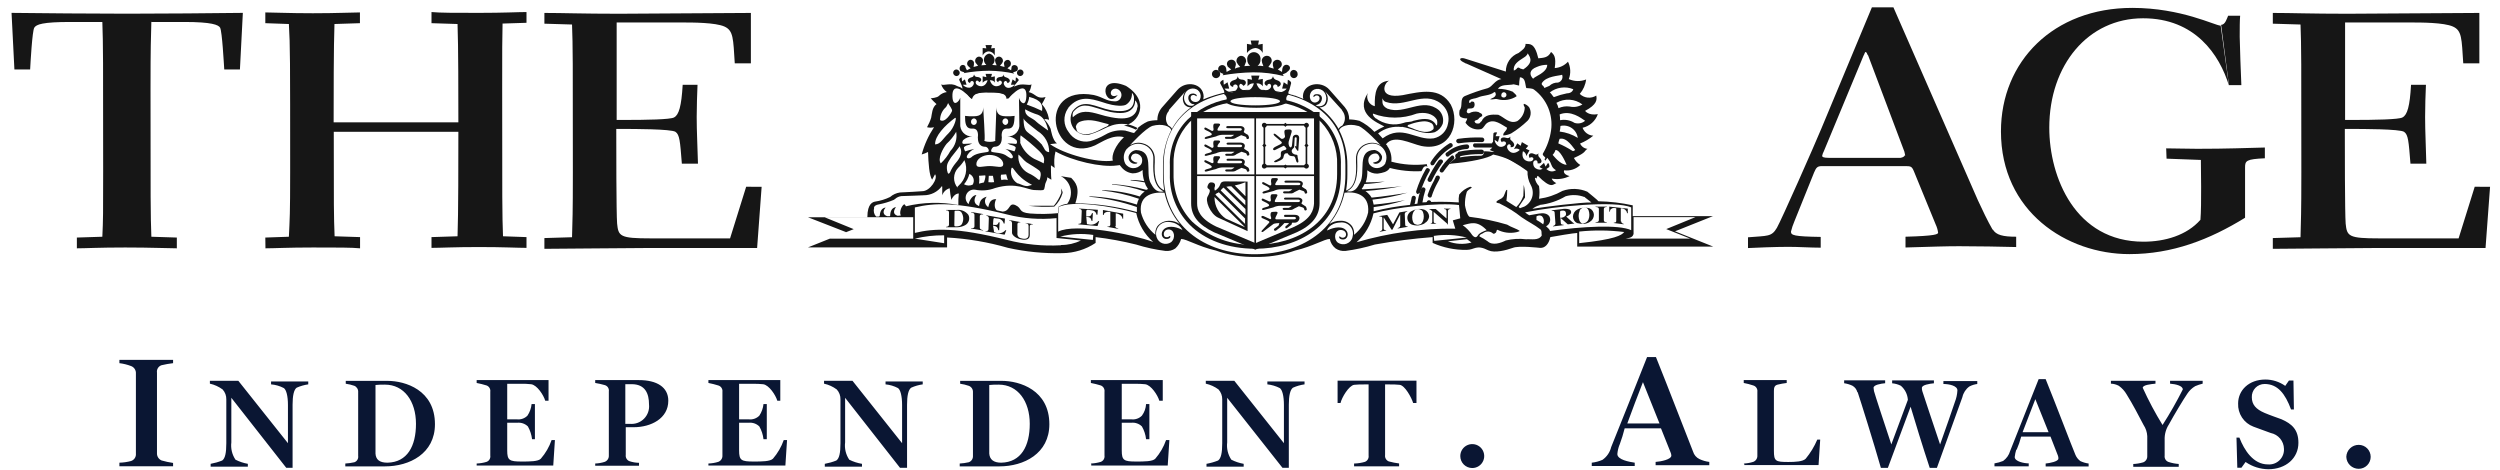 <svg width="202" height="38" viewBox="0 0 202 38" fill="none" xmlns="http://www.w3.org/2000/svg">
<path fill-rule="evenodd" clip-rule="evenodd" d="M9.648 37.385C9.965 37.377 10.279 37.333 10.585 37.251C10.71 37.211 10.818 37.13 10.89 37.02C10.962 36.911 10.994 36.78 10.981 36.649V30.177C10.989 30.048 10.955 29.919 10.884 29.81C10.812 29.701 10.707 29.619 10.585 29.575C10.283 29.461 9.969 29.383 9.648 29.344V29.076H13.985V29.344C13.672 29.381 13.361 29.436 13.054 29.509C12.931 29.549 12.826 29.631 12.758 29.741C12.69 29.852 12.664 29.983 12.684 30.11V36.603C12.676 36.729 12.707 36.855 12.773 36.962C12.84 37.07 12.938 37.155 13.054 37.205C13.359 37.293 13.671 37.36 13.985 37.405V37.673H9.648V37.385ZM18.692 32.142V35.744C18.632 36.235 18.751 36.732 19.027 37.143C19.341 37.303 19.678 37.415 20.025 37.477V37.709H17.02V37.477C17.339 37.419 17.651 37.33 17.952 37.21C18.188 37.045 18.286 36.608 18.286 35.81V32.271C18.294 31.975 18.187 31.687 17.988 31.469C17.681 31.242 17.331 31.082 16.959 31V30.769H19.258L23.266 35.81V32.724C23.266 31.993 23.132 31.489 22.931 31.355C22.612 31.188 22.262 31.087 21.902 31.057V30.82H24.907V31.057C24.584 31.103 24.269 31.193 23.971 31.325C23.739 31.489 23.641 31.993 23.641 32.693V37.796H23.127L18.692 32.142ZM27.901 37.452C28.149 37.44 28.395 37.405 28.637 37.349C28.739 37.312 28.826 37.24 28.881 37.146C28.936 37.052 28.957 36.942 28.94 36.834V31.69C28.949 31.583 28.925 31.476 28.871 31.384C28.816 31.292 28.735 31.219 28.637 31.175C28.41 31.095 28.175 31.038 27.937 31.006V30.774H31.307C32.742 30.774 35.144 31.51 35.144 34.278C35.144 36.649 33.087 37.683 31.106 37.683H27.901V37.452ZM33.611 34.247C33.611 32.41 32.644 31.078 31.106 31.078C30.85 31.072 30.594 31.082 30.34 31.108V36.649C30.37 37.117 30.638 37.385 31.307 37.385C32.912 37.349 33.611 36.047 33.611 34.247ZM38.514 37.452C38.786 37.443 39.056 37.398 39.316 37.318C39.418 37.28 39.504 37.208 39.558 37.114C39.612 37.02 39.633 36.91 39.615 36.803V31.659C39.632 31.552 39.611 31.443 39.557 31.349C39.502 31.255 39.418 31.183 39.316 31.145C39.053 31.063 38.785 30.996 38.514 30.944V30.712H44.322V32.379H44.055C43.921 31.916 43.391 31.114 42.923 31.047C42.646 31.015 42.368 31.003 42.089 31.011H40.983V33.881H41.755C41.912 33.902 42.072 33.885 42.222 33.833C42.372 33.782 42.508 33.696 42.619 33.583C42.806 33.303 42.92 32.981 42.954 32.647H43.221V35.486H42.99C42.947 35.125 42.833 34.775 42.655 34.458C42.542 34.346 42.405 34.262 42.254 34.21C42.104 34.159 41.944 34.141 41.786 34.159H40.983V36.392C40.983 37.194 41.153 37.292 42.156 37.292C42.789 37.292 43.489 37.292 43.7 37.061C44.083 36.62 44.378 36.11 44.569 35.558H44.837L44.703 37.616H38.514V37.452ZM48.093 37.452C48.353 37.443 48.611 37.398 48.859 37.318C48.963 37.279 49.051 37.209 49.112 37.116C49.172 37.023 49.201 36.914 49.194 36.803V31.628C49.212 31.516 49.187 31.402 49.126 31.306C49.064 31.212 48.969 31.143 48.859 31.114C48.608 31.042 48.352 30.985 48.093 30.944V30.712H51.632C53.068 30.712 53.999 31.278 53.999 32.379C53.999 33.815 52.599 34.519 51.2 34.519H50.562V36.752C50.546 36.859 50.567 36.969 50.623 37.063C50.678 37.157 50.764 37.229 50.866 37.266C51.113 37.348 51.372 37.391 51.632 37.395V37.632H48.093V37.452ZM50.897 34.247C51.106 34.266 51.318 34.239 51.516 34.167C51.714 34.094 51.893 33.979 52.041 33.829C52.189 33.678 52.301 33.497 52.37 33.298C52.439 33.099 52.463 32.887 52.44 32.678C52.44 31.813 52.142 31.042 51.041 31.042H50.526V34.247H50.897ZM57.24 37.452C57.51 37.443 57.779 37.398 58.037 37.318C58.141 37.279 58.229 37.209 58.289 37.116C58.35 37.023 58.379 36.914 58.372 36.803V31.659C58.387 31.547 58.362 31.434 58.3 31.339C58.239 31.245 58.145 31.176 58.037 31.145C57.775 31.063 57.509 30.996 57.24 30.944V30.712H63.048V32.379H62.806C62.672 31.916 62.137 31.114 61.669 31.047C61.392 31.017 61.114 31.005 60.836 31.011H59.719V33.881H60.491C60.648 33.902 60.808 33.885 60.958 33.833C61.108 33.782 61.244 33.696 61.355 33.583C61.542 33.303 61.657 32.981 61.69 32.647H61.957V35.486H61.69C61.649 35.124 61.536 34.774 61.355 34.458C61.242 34.347 61.106 34.262 60.957 34.211C60.807 34.159 60.648 34.142 60.491 34.159H59.719V36.392C59.719 37.194 59.889 37.292 60.887 37.292C61.525 37.292 62.225 37.292 62.456 37.061C62.837 36.619 63.132 36.109 63.326 35.558H63.593L63.459 37.616H57.24V37.452ZM68.285 32.142V35.744C68.224 36.235 68.343 36.732 68.619 37.143C68.944 37.306 69.29 37.418 69.648 37.477V37.709H66.644V37.477C66.962 37.419 67.274 37.33 67.575 37.21C67.812 37.045 67.909 36.608 67.909 35.81V32.271C67.918 31.975 67.811 31.687 67.611 31.469C67.305 31.241 66.954 31.081 66.582 31V30.769H68.882L72.889 35.81V32.724C72.889 31.993 72.755 31.489 72.555 31.355C72.243 31.191 71.902 31.09 71.552 31.057V30.82H74.556V31.057C74.235 31.102 73.921 31.192 73.625 31.325C73.388 31.489 73.29 31.993 73.29 32.693V37.796H72.719L68.285 32.142ZM77.545 37.452C77.793 37.44 78.039 37.405 78.281 37.349C78.384 37.31 78.473 37.239 78.533 37.147C78.593 37.054 78.622 36.944 78.615 36.834V31.69C78.622 31.579 78.593 31.47 78.533 31.377C78.473 31.285 78.384 31.214 78.281 31.175C78.054 31.096 77.819 31.039 77.581 31.006V30.774H80.951C82.386 30.774 84.788 31.51 84.788 34.278C84.788 36.649 82.731 37.683 80.75 37.683H77.545V37.452ZM83.204 34.247C83.204 32.41 82.237 31.078 80.698 31.078C80.443 31.072 80.187 31.082 79.932 31.108V36.649C79.968 37.117 80.266 37.385 80.899 37.385C82.504 37.349 83.204 36.047 83.204 34.247ZM88.142 37.452C88.415 37.442 88.685 37.397 88.945 37.318C89.046 37.279 89.131 37.207 89.185 37.113C89.239 37.02 89.26 36.91 89.243 36.803V31.659C89.259 31.552 89.238 31.443 89.184 31.35C89.13 31.256 89.046 31.184 88.945 31.145C88.681 31.063 88.413 30.996 88.142 30.944V30.712H93.951V32.379H93.673C93.539 31.916 93.004 31.114 92.536 31.047C92.259 31.017 91.981 31.005 91.703 31.011H90.638V33.881H91.404C91.561 33.902 91.721 33.885 91.871 33.833C92.021 33.782 92.157 33.696 92.268 33.583C92.468 33.31 92.585 32.985 92.603 32.647H92.87V35.486H92.603C92.562 35.124 92.449 34.774 92.268 34.458C92.156 34.346 92.02 34.261 91.87 34.21C91.721 34.158 91.561 34.141 91.404 34.159H90.638V36.392C90.638 37.194 90.802 37.292 91.805 37.292C92.438 37.292 93.138 37.292 93.349 37.061C93.732 36.62 94.027 36.11 94.218 35.558H94.486L94.352 37.616H88.173V37.416L88.142 37.452ZM99.157 32.142V35.744C99.096 36.235 99.215 36.732 99.491 37.143C99.805 37.303 100.142 37.416 100.489 37.477V37.709H97.485V37.477C97.805 37.42 98.119 37.33 98.421 37.21C98.653 37.045 98.756 36.608 98.756 35.81V32.271C98.762 31.975 98.655 31.688 98.457 31.469C98.151 31.242 97.8 31.082 97.428 31V30.769H99.733L103.741 35.81V32.724C103.741 31.993 103.607 31.489 103.406 31.355C103.093 31.195 102.753 31.094 102.403 31.057V30.82H105.407V31.057C105.084 31.102 104.769 31.192 104.471 31.325C104.24 31.489 104.137 31.993 104.137 32.693V37.796H103.622L99.157 32.142ZM109.446 37.452C109.73 37.443 110.012 37.398 110.284 37.318C110.385 37.279 110.47 37.207 110.524 37.113C110.579 37.02 110.599 36.91 110.583 36.803V31.062H110.217C109.949 31.057 109.682 31.067 109.415 31.093C108.983 31.16 108.412 32.122 108.314 32.564H108.077V30.759H114.451V32.564H114.184C114.05 32.127 113.515 31.129 113.083 31.093C112.816 31.067 112.548 31.057 112.28 31.062H111.915V36.767C111.899 36.874 111.92 36.983 111.975 37.077C112.029 37.17 112.113 37.242 112.213 37.282C112.487 37.357 112.765 37.412 113.047 37.447V37.678H109.41V37.447L109.446 37.452ZM117.991 36.85C117.991 36.658 118.047 36.471 118.154 36.312C118.26 36.153 118.411 36.029 118.588 35.956C118.764 35.883 118.959 35.864 119.147 35.901C119.334 35.938 119.506 36.031 119.642 36.166C119.777 36.301 119.869 36.473 119.906 36.661C119.944 36.849 119.925 37.043 119.851 37.22C119.778 37.397 119.654 37.548 119.495 37.654C119.336 37.76 119.149 37.817 118.958 37.817C118.701 37.817 118.455 37.715 118.274 37.534C118.093 37.352 117.991 37.106 117.991 36.85ZM130.852 35.949C130.76 36.185 130.703 36.433 130.682 36.685C130.682 37.153 131.649 37.318 132.086 37.385V37.652H128.614V37.385C128.914 37.353 129.207 37.275 129.483 37.153C129.834 36.907 130.083 36.541 130.183 36.124C130.852 34.488 132.354 30.687 133.084 28.85H133.8C134.798 31.319 136.434 35.589 136.799 36.49C136.838 36.62 136.903 36.742 136.992 36.845C137.081 36.949 137.19 37.033 137.313 37.092C137.565 37.211 137.834 37.289 138.111 37.323V37.59H133.774V37.323C134.206 37.292 135.045 37.127 135.045 36.809C135.041 36.716 135.018 36.625 134.978 36.541L134.206 34.607H131.274C131.164 35.048 131.03 35.482 130.872 35.908L130.852 35.949ZM134.088 34.216L132.75 30.877C132.318 31.978 131.886 33.115 131.485 34.216H134.088ZM140.894 37.452C141.156 37.443 141.416 37.398 141.665 37.318C141.768 37.279 141.855 37.207 141.915 37.115C141.974 37.022 142.002 36.913 141.995 36.803V31.659C142.01 31.548 141.986 31.435 141.926 31.341C141.865 31.246 141.773 31.177 141.665 31.145C141.413 31.06 141.155 30.992 140.894 30.944V30.712H144.366V30.944C144.119 30.974 143.873 31.019 143.631 31.078C143.363 31.145 143.332 31.345 143.332 31.592V36.428C143.332 37.266 143.466 37.328 144.5 37.328C145.066 37.328 145.668 37.297 145.899 37.066C146.284 36.599 146.599 36.079 146.836 35.522H147.072L146.939 37.58H140.94V37.416L140.894 37.452ZM150.071 31.68C150.043 31.572 149.994 31.471 149.926 31.382C149.858 31.294 149.772 31.22 149.675 31.165C149.463 31.066 149.238 30.998 149.007 30.965V30.733H152.32V30.965C151.954 31 151.383 31.098 151.383 31.335C151.383 31.402 151.419 31.535 151.419 31.602C151.517 31.968 152.253 34.206 152.819 35.908L154.156 32.307C154.142 32.09 154.085 31.877 153.988 31.682C153.891 31.486 153.755 31.313 153.59 31.17C153.37 31.059 153.131 30.991 152.885 30.97V30.738H156.26V30.97C155.89 31.006 155.288 31.103 155.288 31.34C155.284 31.431 155.297 31.521 155.324 31.608C155.422 31.942 156.193 34.211 156.759 35.913C157.191 34.71 157.757 33.074 157.958 32.472C158.075 32.174 158.143 31.86 158.159 31.541C158.159 31.17 157.495 31.026 157.027 31.026V30.79H159.764V31.026C159.541 31.055 159.325 31.122 159.126 31.227C158.837 31.435 158.636 31.743 158.56 32.091C158.225 33.027 157.058 36.263 156.502 37.801H155.921C155.406 36.258 154.65 33.794 154.377 32.863L152.541 37.801H151.975C151.404 35.8 150.339 32.395 150.102 31.695L150.071 31.68ZM162.917 36.325C162.855 36.521 162.811 36.722 162.789 36.927C162.789 37.292 163.555 37.441 163.92 37.441V37.678H161.153V37.441C161.392 37.403 161.627 37.337 161.852 37.246C162.126 37.05 162.326 36.767 162.418 36.443C162.933 35.142 164.157 32.071 164.723 30.635H165.289C166.091 32.605 167.393 36.042 167.691 36.742C167.775 36.947 167.914 37.125 168.092 37.256C168.304 37.356 168.529 37.422 168.761 37.452V37.688H165.289V37.452C165.623 37.421 166.318 37.287 166.318 37.056C166.323 36.975 166.311 36.894 166.282 36.819L165.68 35.276H163.313C163.216 35.641 163.093 35.998 162.943 36.346L162.917 36.325ZM165.525 34.92L164.455 32.251C164.121 33.156 163.756 34.02 163.426 34.92H165.525ZM172.332 37.493C172.614 37.483 172.894 37.438 173.165 37.359C173.269 37.321 173.357 37.25 173.417 37.157C173.477 37.064 173.506 36.955 173.499 36.844V35.239C173.482 34.918 173.379 34.607 173.201 34.339C172.764 33.506 172.332 32.672 171.833 31.87C171.674 31.593 171.456 31.354 171.195 31.17C170.999 31.066 170.783 31.008 170.562 31V30.769H174.163V31C173.793 31.037 173.134 31.103 173.134 31.335C173.604 32.369 174.138 33.372 174.734 34.339C175.328 33.411 175.874 32.453 176.37 31.469C176.37 31.17 175.804 31.037 175.341 31V30.769H177.975V31C177.769 31.049 177.567 31.116 177.373 31.201C177.118 31.35 176.902 31.556 176.74 31.803C176.442 32.235 175.675 33.506 175.238 34.308C175.004 34.676 174.887 35.107 174.904 35.543V36.809C174.888 36.916 174.909 37.026 174.964 37.12C175.019 37.213 175.105 37.285 175.207 37.323C175.477 37.414 175.757 37.469 176.041 37.488V37.719H172.368V37.488L172.332 37.493ZM181.442 37.328L181.108 37.791H180.774L180.707 35.358H180.943C181.339 36.387 182.075 37.524 183.243 37.524C183.415 37.539 183.587 37.517 183.75 37.459C183.912 37.401 184.06 37.309 184.184 37.189C184.307 37.069 184.403 36.923 184.466 36.763C184.528 36.602 184.555 36.43 184.544 36.258C184.538 35.957 184.428 35.667 184.235 35.436C184.041 35.205 183.775 35.047 183.48 34.987C182.965 34.787 182.543 34.658 182.075 34.473C181.698 34.331 181.375 34.074 181.154 33.737C180.932 33.401 180.822 33.003 180.84 32.6C180.84 31.535 181.71 30.666 183.042 30.666C183.618 30.666 184.179 30.846 184.647 31.18L184.946 30.748H185.311L185.347 33.084H185.116C184.647 31.818 184.045 31.026 182.975 31.026C182.837 31.026 182.7 31.054 182.572 31.108C182.444 31.163 182.329 31.242 182.233 31.342C182.137 31.442 182.062 31.56 182.013 31.69C181.963 31.82 181.941 31.958 181.947 32.096C181.947 32.693 182.281 33.063 182.975 33.362C183.444 33.562 183.943 33.727 184.344 33.876C185.177 34.241 185.712 34.71 185.712 35.78C185.712 37.014 184.709 37.915 183.274 37.915C182.631 37.906 182.005 37.709 181.473 37.349L181.442 37.328ZM189.581 36.911C189.589 36.651 189.698 36.404 189.886 36.224C190.073 36.043 190.324 35.943 190.584 35.944C190.841 35.944 191.087 36.046 191.268 36.227C191.449 36.409 191.551 36.655 191.551 36.911C191.551 37.168 191.449 37.414 191.268 37.595C191.087 37.777 190.841 37.879 190.584 37.879C190.324 37.88 190.073 37.78 189.886 37.599C189.698 37.418 189.589 37.172 189.581 36.911Z" fill="#0A1633"/>
<path fill-rule="evenodd" clip-rule="evenodd" d="M118.364 5.077C118.401 5.113 118.448 5.136 118.498 5.144C118.431 5.113 118.4 5.077 118.364 5.077ZM103.651 8.318C104.807 8.524 105.879 9.06 106.738 9.862C107.176 10.324 107.517 10.87 107.74 11.466C107.964 12.063 108.065 12.698 108.039 13.334V14.07C108.039 18.005 104.736 19.775 101.434 19.775C99.551 19.853 97.714 19.182 96.325 17.908C95.835 17.398 95.45 16.797 95.192 16.139C94.934 15.48 94.809 14.777 94.823 14.07V13.334C94.795 12.698 94.895 12.062 95.119 11.465C95.343 10.868 95.685 10.323 96.125 9.862C96.992 9.044 98.085 8.506 99.263 8.318L99.196 8.015C97.966 8.239 96.83 8.821 95.929 9.687C95.458 10.171 95.09 10.745 94.849 11.376C94.607 12.007 94.497 12.68 94.525 13.355V14.091C94.503 14.834 94.631 15.575 94.901 16.268C95.17 16.962 95.576 17.595 96.094 18.129C97.328 19.395 99.232 20.099 101.434 20.099C104.87 20.099 108.343 18.227 108.343 14.091V13.355C108.37 12.68 108.26 12.007 108.019 11.376C107.777 10.745 107.41 10.171 106.938 9.687C106.043 8.837 104.918 8.268 103.702 8.051L103.651 8.318ZM104.551 6.312C104.593 6.311 104.634 6.301 104.672 6.283C104.71 6.266 104.744 6.24 104.772 6.209C104.8 6.178 104.822 6.141 104.835 6.101C104.848 6.062 104.853 6.02 104.85 5.978C104.851 5.895 104.821 5.815 104.766 5.754C104.71 5.693 104.634 5.655 104.551 5.648C104.509 5.647 104.466 5.654 104.427 5.67C104.387 5.687 104.352 5.711 104.323 5.743C104.294 5.774 104.272 5.811 104.259 5.852C104.246 5.892 104.242 5.935 104.248 5.978C104.244 6.02 104.249 6.062 104.263 6.103C104.277 6.143 104.298 6.18 104.327 6.211C104.355 6.242 104.39 6.267 104.428 6.285C104.467 6.302 104.509 6.312 104.551 6.312ZM104.15 5.314C104.117 5.283 104.077 5.26 104.034 5.246C103.991 5.233 103.945 5.229 103.9 5.235C103.855 5.242 103.812 5.258 103.774 5.283C103.737 5.309 103.705 5.342 103.682 5.381C103.652 5.432 103.629 5.488 103.615 5.546L103.584 5.813C103.481 5.746 103.347 5.679 103.25 5.612L103.45 5.448C103.45 5.448 103.548 5.345 103.548 5.314C103.565 5.268 103.572 5.219 103.57 5.171C103.567 5.122 103.555 5.074 103.533 5.03C103.511 4.987 103.481 4.948 103.444 4.916C103.406 4.884 103.363 4.86 103.317 4.846C103.224 4.819 103.124 4.828 103.037 4.87C102.951 4.913 102.883 4.987 102.848 5.077V5.278L102.915 5.546C102.782 5.515 102.612 5.448 102.483 5.412L102.648 5.18C102.694 5.121 102.727 5.053 102.746 4.98C102.757 4.927 102.758 4.873 102.748 4.82C102.737 4.767 102.716 4.717 102.685 4.673C102.654 4.628 102.614 4.591 102.568 4.564C102.521 4.536 102.47 4.518 102.416 4.512C102.306 4.5 102.196 4.531 102.108 4.599C102.021 4.668 101.964 4.767 101.948 4.877C101.953 4.944 101.963 5.011 101.979 5.077L102.082 5.345C101.927 5.319 101.77 5.309 101.614 5.314C101.688 5.261 101.748 5.191 101.789 5.109C101.829 5.028 101.848 4.937 101.845 4.846C101.859 4.768 101.855 4.689 101.834 4.613C101.813 4.537 101.776 4.467 101.726 4.407C101.675 4.347 101.612 4.298 101.54 4.265C101.469 4.232 101.391 4.215 101.313 4.215C101.234 4.215 101.156 4.232 101.085 4.265C101.014 4.298 100.951 4.347 100.9 4.407C100.849 4.467 100.812 4.537 100.792 4.613C100.771 4.689 100.767 4.768 100.78 4.846C100.78 4.937 100.801 5.026 100.841 5.107C100.881 5.188 100.94 5.259 101.012 5.314C100.847 5.314 100.713 5.345 100.544 5.345L100.647 5.077C100.647 5.077 100.713 4.944 100.677 4.877C100.668 4.771 100.618 4.674 100.537 4.605C100.456 4.537 100.351 4.503 100.245 4.512C100.14 4.532 100.047 4.591 99.984 4.679C99.922 4.766 99.896 4.874 99.911 4.98C99.911 5.047 100.009 5.144 100.009 5.18L100.209 5.412C100.06 5.438 99.915 5.483 99.777 5.546L99.844 5.278C99.863 5.215 99.864 5.147 99.846 5.083C99.828 5.019 99.793 4.961 99.745 4.916C99.696 4.871 99.635 4.841 99.57 4.828C99.505 4.816 99.438 4.822 99.376 4.846C99.329 4.859 99.285 4.882 99.248 4.914C99.211 4.946 99.181 4.986 99.162 5.031C99.143 5.076 99.134 5.125 99.136 5.174C99.138 5.223 99.152 5.271 99.175 5.314C99.175 5.381 99.278 5.448 99.278 5.448L99.479 5.612C99.345 5.679 99.242 5.746 99.108 5.813L99.078 5.546C99.064 5.488 99.041 5.432 99.011 5.381C98.984 5.347 98.952 5.319 98.914 5.298C98.877 5.277 98.836 5.263 98.793 5.258C98.751 5.253 98.708 5.256 98.666 5.267C98.625 5.279 98.587 5.298 98.553 5.324C98.519 5.351 98.491 5.383 98.47 5.421C98.448 5.458 98.435 5.499 98.43 5.542C98.424 5.584 98.428 5.627 98.439 5.669C98.45 5.71 98.47 5.748 98.496 5.782C98.527 5.813 98.625 5.844 98.625 5.88L98.862 5.978C98.826 6.014 98.795 6.045 98.795 6.081C99.61 5.938 100.436 5.859 101.264 5.844C102.097 5.84 102.926 5.942 103.733 6.148C103.702 6.112 103.666 6.045 103.636 6.014L103.867 5.911C103.921 5.894 103.968 5.859 104.001 5.813C104.299 5.612 104.268 5.412 104.135 5.299L104.15 5.314ZM98.301 6.312C98.254 6.318 98.206 6.314 98.161 6.3C98.115 6.286 98.073 6.262 98.038 6.231C98.002 6.2 97.974 6.161 97.954 6.118C97.935 6.075 97.925 6.028 97.925 5.98C97.925 5.933 97.935 5.886 97.954 5.843C97.974 5.8 98.002 5.761 98.038 5.73C98.073 5.698 98.115 5.675 98.161 5.661C98.206 5.647 98.254 5.643 98.301 5.648C98.382 5.659 98.456 5.698 98.51 5.759C98.564 5.82 98.594 5.899 98.594 5.98C98.594 6.062 98.564 6.141 98.51 6.202C98.456 6.263 98.382 6.302 98.301 6.312Z" fill="#161616"/>
<path fill-rule="evenodd" clip-rule="evenodd" d="M101.423 3.879C101.551 3.884 101.674 3.925 101.78 3.996C101.886 4.066 101.971 4.165 102.025 4.28V3.544L101.655 3.611L101.722 3.277H101.058L101.125 3.611L100.754 3.544V4.28C100.832 4.17 100.931 4.078 101.046 4.009C101.161 3.939 101.29 3.895 101.423 3.879ZM104.325 6.713C104.325 6.616 104.227 6.513 104.057 6.446L104.026 6.847L103.728 6.646L103.594 7.161H103.959C103.892 7.326 103.193 7.763 102.889 7.125C102.792 6.893 102.992 6.796 103.09 6.827C103.188 6.857 103.26 6.96 103.224 7.027C103.558 6.96 103.625 6.595 103.126 6.461C103.057 6.441 102.996 6.402 102.949 6.348C102.901 6.294 102.87 6.228 102.858 6.158C102.822 6.261 102.792 6.394 102.591 6.425C102.076 6.492 102.076 6.863 102.39 6.94C102.389 6.918 102.392 6.896 102.4 6.875C102.407 6.854 102.42 6.836 102.435 6.82C102.451 6.804 102.469 6.792 102.49 6.785C102.511 6.777 102.533 6.774 102.555 6.775C102.622 6.739 102.792 6.909 102.658 7.104C102.524 7.3 101.824 7.619 101.521 6.739C101.62 6.724 101.722 6.738 101.814 6.78C101.905 6.822 101.982 6.89 102.035 6.976V6.374L101.665 6.441L101.768 6.106H101.099L101.166 6.441L100.801 6.374V6.976C100.857 6.893 100.935 6.828 101.025 6.786C101.116 6.744 101.216 6.728 101.315 6.739C101.048 7.639 100.312 7.305 100.178 7.104C100.044 6.904 100.214 6.739 100.281 6.775C100.348 6.811 100.446 6.873 100.446 6.94C100.749 6.842 100.78 6.425 100.281 6.425C100.08 6.394 100.044 6.291 100.014 6.158C99.978 6.261 99.978 6.394 99.746 6.461C99.232 6.595 99.314 6.976 99.648 7.027C99.612 6.96 99.648 6.863 99.782 6.827C99.819 6.821 99.857 6.826 99.892 6.841C99.926 6.856 99.956 6.881 99.976 6.912C99.997 6.944 100.008 6.981 100.008 7.019C100.009 7.056 99.998 7.093 99.978 7.125C99.679 7.763 99.01 7.326 98.949 7.161H99.319L99.185 6.646L98.882 6.847L98.851 6.446C98.681 6.513 98.583 6.616 98.583 6.713L98.851 7.228C98.92 7.349 98.944 7.492 98.918 7.629C98.966 7.655 99.008 7.691 99.041 7.735C99.074 7.779 99.098 7.829 99.111 7.882C99.123 7.936 99.125 7.991 99.114 8.045C99.104 8.099 99.083 8.15 99.052 8.195C99.052 8.493 100.152 8.709 101.521 8.709C102.889 8.709 103.99 8.473 103.99 8.195C103.933 8.102 103.915 7.99 103.94 7.884C103.965 7.778 104.031 7.686 104.124 7.629C104.057 7.459 104.124 7.392 104.191 7.228L104.325 6.713ZM101.423 8.514C100.322 8.514 99.422 8.385 99.422 8.185C99.422 7.984 100.322 7.85 101.423 7.85C102.524 7.85 103.424 7.984 103.424 8.185C103.424 8.385 102.524 8.514 101.423 8.514ZM82.435 6.147C82.504 6.143 82.57 6.113 82.619 6.064C82.668 6.015 82.698 5.949 82.703 5.88C82.703 5.809 82.674 5.741 82.624 5.691C82.574 5.641 82.506 5.612 82.435 5.612C82.366 5.617 82.3 5.647 82.251 5.696C82.202 5.745 82.172 5.811 82.167 5.88C82.167 5.951 82.196 6.019 82.246 6.069C82.296 6.119 82.364 6.147 82.435 6.147ZM82.131 5.314C82.079 5.271 82.011 5.249 81.942 5.255C81.874 5.261 81.811 5.293 81.766 5.345C81.741 5.385 81.729 5.432 81.73 5.479L81.699 5.679C81.596 5.612 81.499 5.582 81.401 5.515L81.566 5.381C81.566 5.381 81.663 5.314 81.663 5.247C81.692 5.172 81.69 5.089 81.66 5.014C81.629 4.94 81.572 4.88 81.499 4.846C81.424 4.828 81.345 4.838 81.277 4.875C81.21 4.912 81.158 4.974 81.133 5.047C81.097 5.077 81.133 5.18 81.133 5.211L81.164 5.412L80.799 5.314L80.964 5.113C80.992 5.072 81.015 5.027 81.031 4.98C81.04 4.936 81.04 4.891 81.031 4.846C81.022 4.803 81.005 4.761 80.98 4.723C80.956 4.686 80.924 4.654 80.886 4.629C80.849 4.604 80.807 4.587 80.763 4.578C80.719 4.573 80.675 4.576 80.632 4.588C80.59 4.6 80.55 4.621 80.516 4.649C80.482 4.677 80.454 4.711 80.433 4.751C80.413 4.79 80.401 4.833 80.398 4.877C80.402 4.934 80.412 4.991 80.429 5.047L80.531 5.278C80.398 5.278 80.264 5.247 80.166 5.247C80.227 5.199 80.276 5.138 80.31 5.069C80.344 4.999 80.361 4.923 80.362 4.846C80.358 4.724 80.313 4.607 80.234 4.514C80.156 4.421 80.049 4.357 79.93 4.331C79.808 4.351 79.697 4.414 79.618 4.508C79.539 4.603 79.496 4.723 79.498 4.846C79.503 4.923 79.523 4.998 79.558 5.067C79.592 5.136 79.64 5.197 79.698 5.247C79.564 5.247 79.431 5.278 79.297 5.278L79.395 5.047C79.41 4.991 79.422 4.934 79.431 4.877C79.427 4.832 79.414 4.789 79.393 4.75C79.372 4.711 79.344 4.676 79.309 4.649C79.275 4.621 79.235 4.6 79.192 4.588C79.149 4.576 79.104 4.573 79.06 4.578C78.973 4.598 78.897 4.651 78.848 4.726C78.799 4.801 78.781 4.892 78.798 4.98C78.805 5.03 78.828 5.077 78.865 5.113L79.029 5.314L78.664 5.412L78.695 5.211V5.047C78.686 5.009 78.668 4.973 78.645 4.942C78.621 4.911 78.591 4.885 78.556 4.866C78.522 4.847 78.484 4.836 78.445 4.832C78.406 4.829 78.367 4.833 78.33 4.846C78.257 4.88 78.199 4.94 78.167 5.014C78.136 5.088 78.133 5.171 78.16 5.247C78.16 5.278 78.263 5.345 78.263 5.381L78.427 5.515C78.33 5.582 78.227 5.612 78.129 5.679L78.026 5.479C78.012 5.435 78.001 5.39 77.995 5.345C77.975 5.316 77.948 5.292 77.918 5.274C77.887 5.256 77.853 5.246 77.817 5.243C77.782 5.24 77.746 5.245 77.713 5.257C77.68 5.269 77.65 5.289 77.625 5.314C77.573 5.366 77.541 5.435 77.535 5.509C77.529 5.583 77.55 5.656 77.594 5.715C77.635 5.744 77.68 5.767 77.728 5.782L77.928 5.844L77.862 5.911C78.54 5.786 79.229 5.721 79.919 5.715C80.603 5.724 81.284 5.801 81.951 5.947L81.854 5.844L82.054 5.782C82.101 5.765 82.146 5.743 82.188 5.715C82.232 5.656 82.253 5.582 82.246 5.508C82.24 5.434 82.206 5.365 82.152 5.314H82.131ZM77.28 6.147C77.211 6.143 77.145 6.113 77.096 6.064C77.047 6.015 77.017 5.949 77.013 5.88C77.013 5.809 77.041 5.741 77.091 5.691C77.141 5.641 77.209 5.612 77.28 5.612C77.35 5.617 77.415 5.647 77.464 5.696C77.513 5.745 77.543 5.811 77.548 5.88C77.548 5.951 77.519 6.019 77.469 6.069C77.419 6.119 77.351 6.147 77.28 6.147Z" fill="#161616"/>
<path fill-rule="evenodd" clip-rule="evenodd" d="M79.862 4.147C79.971 4.148 80.077 4.181 80.168 4.24C80.259 4.299 80.331 4.383 80.377 4.481V3.879L80.079 3.91L80.145 3.643H79.631L79.698 3.91L79.4 3.879V4.481C79.445 4.383 79.517 4.299 79.609 4.24C79.7 4.181 79.805 4.148 79.914 4.147H79.862ZM82.316 6.482C82.316 6.415 82.219 6.313 82.085 6.246L82.049 6.58L81.817 6.415L81.684 6.848H81.982C81.915 6.981 81.349 7.362 81.118 6.817C81.051 6.616 81.215 6.513 81.282 6.549C81.349 6.585 81.416 6.647 81.385 6.714C81.648 6.683 81.715 6.379 81.282 6.246C81.226 6.238 81.175 6.21 81.138 6.168C81.101 6.125 81.081 6.071 81.082 6.014C81.051 6.112 81.051 6.215 80.85 6.215C80.413 6.246 80.449 6.58 80.68 6.647C80.65 6.58 80.68 6.513 80.814 6.513C80.843 6.517 80.87 6.529 80.893 6.548C80.916 6.566 80.933 6.59 80.944 6.617C80.954 6.644 80.957 6.674 80.953 6.702C80.948 6.731 80.936 6.758 80.917 6.781C80.814 6.95 80.217 7.213 79.981 6.482C80.151 6.482 80.315 6.513 80.382 6.683V6.168L80.084 6.235L80.15 5.968H79.636L79.703 6.235L79.4 6.168V6.683C79.45 6.625 79.511 6.577 79.58 6.542C79.649 6.508 79.724 6.487 79.801 6.482C79.569 7.213 78.967 6.95 78.87 6.781C78.772 6.611 78.9 6.482 78.967 6.513C79.002 6.516 79.035 6.53 79.059 6.555C79.084 6.58 79.099 6.612 79.101 6.647C79.369 6.549 79.369 6.246 78.936 6.215C78.767 6.215 78.736 6.081 78.7 6.014C78.669 6.112 78.669 6.215 78.499 6.246C78.098 6.349 78.134 6.647 78.401 6.714C78.365 6.683 78.401 6.58 78.499 6.549C78.597 6.518 78.736 6.616 78.669 6.817C78.432 7.331 77.866 6.981 77.799 6.848H78.098L77.964 6.415L77.733 6.58L77.697 6.246C77.568 6.313 77.501 6.379 77.501 6.446L77.697 6.884C77.733 7.017 77.799 7.084 77.733 7.213C77.914 7.357 78.086 7.514 78.247 7.681C78.247 7.815 78.546 7.984 78.546 7.984C78.715 7.383 79.482 7.47 79.914 7.47H80.295C80.897 7.47 81.323 7.604 81.323 7.984C81.653 7.918 81.555 7.717 81.72 7.614C81.884 7.511 81.823 7.316 81.956 7.213C81.933 7.102 81.944 6.988 81.987 6.884L82.316 6.482ZM83.083 16.627C83.781 16.712 84.485 16.734 85.187 16.694C85.505 16.394 85.737 16.014 85.856 15.593C85.887 15.49 85.722 15.223 85.722 15.223C85.753 15.344 85.764 15.469 85.753 15.593C85.611 15.966 85.41 16.314 85.156 16.622L83.083 16.627ZM77.311 16.962C77.488 16.941 77.668 16.968 77.832 17.038C77.996 17.109 78.139 17.22 78.247 17.363C78.32 17.509 78.333 17.678 78.283 17.834C78.233 17.989 78.124 18.119 77.98 18.196C77.794 18.296 77.588 18.352 77.378 18.361H76.441V18.33C76.575 18.33 76.678 18.263 76.678 18.16V17.162C76.678 17.059 76.611 16.992 76.441 16.992V16.962H77.311ZM77.11 18.16C77.11 18.263 77.11 18.294 77.244 18.294C77.645 18.294 77.712 18.129 77.758 18.026C77.819 17.88 77.842 17.721 77.825 17.564C77.808 17.406 77.751 17.256 77.661 17.126C77.527 16.992 77.393 17.028 77.259 17.028C77.126 17.028 77.126 17.028 77.126 17.162L77.11 18.16ZM79.168 18.397C79.168 18.495 79.235 18.561 79.436 18.598V18.628L78.468 18.464V18.428C78.638 18.464 78.736 18.397 78.736 18.294V17.363C78.736 17.26 78.669 17.193 78.468 17.162V17.126L79.436 17.296V17.327C79.271 17.296 79.168 17.363 79.168 17.461V18.397ZM90.115 18.263C90.115 18.361 90.182 18.428 90.352 18.464V18.495L89.483 18.33V18.294C89.616 18.33 89.714 18.263 89.714 18.16V17.131C89.582 17.095 89.441 17.107 89.318 17.167C89.277 17.182 89.243 17.21 89.219 17.246C89.195 17.282 89.183 17.325 89.184 17.368H89.117V16.967L90.753 17.265V17.666H90.686C90.686 17.599 90.686 17.533 90.553 17.399C90.435 17.311 90.297 17.255 90.151 17.234V18.263H90.115ZM83.206 18.994C83.206 19.364 82.877 19.431 82.44 19.328C82.002 19.225 81.771 18.963 81.771 18.814V18.011C81.766 17.954 81.739 17.901 81.696 17.864C81.653 17.827 81.597 17.808 81.54 17.81V17.774L82.44 17.944V17.975C82.306 17.944 82.208 18.011 82.208 18.109V18.844C82.194 18.933 82.214 19.023 82.263 19.098C82.313 19.172 82.389 19.225 82.476 19.246C82.677 19.313 83.109 19.379 83.109 18.978V18.242C83.108 18.214 83.102 18.185 83.089 18.159C83.077 18.133 83.059 18.109 83.038 18.09C83.016 18.072 82.99 18.058 82.963 18.049C82.935 18.041 82.906 18.038 82.877 18.042V18.011L83.443 18.109V18.145C83.309 18.109 83.206 18.176 83.206 18.279V18.994ZM80.305 18.628C80.305 18.731 80.305 18.762 80.439 18.798C80.576 18.854 80.728 18.865 80.873 18.829C81.017 18.793 81.146 18.712 81.241 18.598H81.308L81.174 18.963L79.631 18.695V18.664C79.765 18.695 79.868 18.628 79.868 18.531L79.898 17.63C79.898 17.527 79.832 17.46 79.698 17.43V17.394L81.2 17.661L81.169 18.062H81.102C81.078 17.954 81.019 17.856 80.935 17.784C80.851 17.712 80.745 17.669 80.634 17.661L80.397 17.63C80.3 17.594 80.3 17.63 80.264 17.728L80.233 18.16C80.531 18.196 80.598 18.196 80.701 17.96H80.768L80.732 18.598H80.665C80.598 18.33 80.531 18.294 80.233 18.227L80.305 18.628ZM87.816 17.996C87.816 18.093 87.816 18.129 87.95 18.129C88.094 18.167 88.246 18.162 88.388 18.115C88.53 18.067 88.655 17.979 88.747 17.862H88.814L88.68 18.263L87.137 18.129V18.083C87.27 18.083 87.368 18.052 87.368 17.949L87.404 17.049C87.404 16.951 87.337 16.884 87.204 16.884V16.848L88.706 16.951L88.67 17.352H88.603C88.572 17.286 88.572 17.018 88.135 16.982L87.903 16.951C87.805 16.951 87.805 16.951 87.769 17.049V17.486C88.073 17.486 88.135 17.486 88.238 17.219H88.305L88.269 17.852H88.202C88.135 17.584 88.073 17.553 87.769 17.517L87.816 17.996Z" fill="#161616"/>
<path fill-rule="evenodd" clip-rule="evenodd" d="M116.946 18.083L115.84 17.115V17.882C115.84 17.985 115.906 18.052 116.04 18.052V18.083H115.526C115.659 18.083 115.726 18.016 115.726 17.913V17.054L115.629 16.987C115.612 16.967 115.592 16.951 115.569 16.939C115.546 16.928 115.521 16.921 115.495 16.92V16.889H116.009L116.879 17.656V17.054C116.879 16.956 116.812 16.889 116.678 16.889V16.853H117.193V16.889C117.059 16.889 116.992 16.956 116.992 17.054V18.124H116.93L116.946 18.083ZM115.109 18.052C114.949 18.137 114.775 18.193 114.595 18.216C114.42 18.229 114.245 18.206 114.08 18.149C113.972 18.104 113.879 18.027 113.814 17.93C113.749 17.832 113.714 17.717 113.714 17.599C113.714 17.481 113.749 17.366 113.814 17.268C113.879 17.17 113.972 17.094 114.08 17.049C114.24 16.963 114.415 16.907 114.595 16.884C114.769 16.872 114.944 16.895 115.109 16.951C115.211 16.996 115.298 17.067 115.362 17.158C115.427 17.248 115.465 17.355 115.474 17.465C115.47 17.584 115.434 17.699 115.369 17.798C115.305 17.898 115.215 17.978 115.109 18.031V18.052ZM114.739 18.129C114.842 18.098 114.908 17.995 114.975 17.861C115.065 17.626 115.065 17.366 114.975 17.131C114.955 17.081 114.923 17.036 114.882 17.001C114.84 16.966 114.791 16.942 114.739 16.93C114.689 16.901 114.631 16.889 114.574 16.894C114.507 16.894 114.471 16.93 114.404 16.93C114.337 16.93 114.24 17.064 114.173 17.198C114.083 17.433 114.083 17.693 114.173 17.928C114.24 18.062 114.306 18.129 114.404 18.129C114.455 18.161 114.515 18.174 114.574 18.165C114.63 18.157 114.685 18.145 114.739 18.129Z" fill="#161616"/>
<path fill-rule="evenodd" clip-rule="evenodd" d="M113.54 18.16C113.54 18.263 113.606 18.294 113.74 18.294V18.33L112.938 18.463V18.427C113.071 18.397 113.138 18.33 113.138 18.227V17.326L112.506 18.561H112.439L111.801 17.563V18.463C111.801 18.561 111.868 18.597 112.001 18.597V18.628L111.487 18.731V18.695C111.621 18.664 111.688 18.597 111.688 18.494V17.63C111.688 17.496 111.621 17.496 111.456 17.496V17.46L112.089 17.363L112.557 18.129L113.071 17.162L113.704 17.059V17.095C113.57 17.126 113.504 17.193 113.504 17.296L113.54 18.16ZM129.59 17.795C129.59 17.892 129.657 17.959 129.827 17.959V17.995H128.921V17.959C129.091 17.959 129.189 17.892 129.189 17.795V16.894C129.189 16.791 129.122 16.725 128.921 16.725V16.694H129.827V16.725C129.657 16.725 129.59 16.791 129.59 16.894V17.795ZM126.123 17.63H126.082L126.113 18.026C126.113 18.129 126.21 18.16 126.344 18.16V18.196L125.48 18.294V18.263C125.614 18.225 125.68 18.158 125.68 18.062L125.614 17.162C125.614 17.059 125.511 17.028 125.377 17.028V16.992L126.21 16.894C126.41 16.851 126.618 16.862 126.812 16.925C126.843 16.939 126.87 16.958 126.892 16.983C126.914 17.008 126.93 17.037 126.94 17.069C126.95 17.101 126.953 17.134 126.948 17.167C126.944 17.2 126.933 17.232 126.915 17.26C126.818 17.373 126.689 17.456 126.545 17.496L127.059 17.959C127.126 18.026 127.162 18.026 127.193 18.026V18.062L126.678 18.129L126.123 17.63ZM126.056 17.594C126.144 17.603 126.233 17.59 126.314 17.554C126.395 17.519 126.466 17.464 126.519 17.393C126.547 17.294 126.536 17.187 126.488 17.095C126.421 17.028 126.354 16.992 126.154 17.028C126.141 17.026 126.127 17.028 126.114 17.032C126.102 17.037 126.09 17.044 126.081 17.053C126.072 17.062 126.064 17.074 126.06 17.087C126.056 17.099 126.054 17.113 126.056 17.126V17.594ZM128.458 17.928C128.305 18.028 128.127 18.085 127.944 18.093C127.771 18.09 127.598 18.067 127.43 18.026C127.332 17.98 127.249 17.907 127.19 17.816C127.131 17.725 127.098 17.62 127.095 17.512C127.095 17.395 127.126 17.281 127.185 17.181C127.244 17.08 127.328 16.997 127.43 16.941C127.589 16.854 127.764 16.799 127.944 16.776C128.118 16.764 128.293 16.787 128.458 16.843C128.555 16.89 128.637 16.963 128.695 17.054C128.753 17.145 128.785 17.25 128.788 17.357C128.787 17.472 128.757 17.585 128.699 17.685C128.641 17.784 128.558 17.866 128.458 17.923V17.928ZM128.124 17.99C128.23 17.931 128.312 17.836 128.356 17.723C128.401 17.606 128.424 17.482 128.422 17.357C128.421 17.231 128.398 17.106 128.356 16.987C128.289 16.853 128.222 16.786 128.124 16.786C128.074 16.768 128.021 16.762 127.968 16.768C127.915 16.774 127.865 16.793 127.821 16.822C127.768 16.847 127.722 16.884 127.687 16.931C127.652 16.978 127.629 17.032 127.62 17.09C127.573 17.206 127.551 17.33 127.553 17.455C127.557 17.58 127.58 17.703 127.62 17.82C127.661 17.918 127.731 18.001 127.821 18.057C127.887 18.057 127.923 18.088 127.954 18.057C127.985 18.026 128.088 18.021 128.124 17.99ZM130.995 17.887C130.995 17.99 131.062 18.057 131.195 18.088V18.124L130.393 18.021V17.99C130.527 17.99 130.593 17.954 130.593 17.856V16.828C130.527 16.828 130.357 16.761 130.223 16.858C130.178 16.878 130.141 16.912 130.117 16.954C130.093 16.997 130.083 17.046 130.089 17.095H130.028V16.694L131.525 16.858V17.229H131.458C131.458 17.162 131.458 17.095 131.329 16.961C131.279 16.916 131.221 16.881 131.157 16.858C131.094 16.835 131.026 16.824 130.959 16.828V17.892L130.995 17.887ZM120.546 11.58C120.572 11.624 120.588 11.673 120.593 11.724C120.598 11.774 120.593 11.825 120.578 11.874C120.562 11.922 120.537 11.967 120.503 12.005C120.469 12.043 120.428 12.073 120.382 12.095V12.126C121.063 12.406 121.72 12.741 122.347 13.129C122.991 13.5 123.596 13.936 124.153 14.43C124.183 14.194 124.317 14.06 124.518 14.06C124.554 13.926 124.621 13.895 124.754 13.792L125.187 13.494C125.197 13.434 125.194 13.372 125.176 13.314C125.158 13.256 125.126 13.203 125.084 13.159L124.883 13.463L124.754 13.159L124.384 13.494L124.688 13.664C124.554 13.761 123.849 13.761 123.885 13.149C123.885 13.115 123.895 13.081 123.913 13.051C123.93 13.021 123.956 12.996 123.986 12.98C124.016 12.963 124.051 12.954 124.085 12.955C124.12 12.956 124.154 12.966 124.183 12.985C124.25 13.082 124.25 13.149 124.219 13.185C124.487 13.283 124.734 13.052 124.384 12.717C124.337 12.677 124.305 12.622 124.293 12.561C124.281 12.501 124.29 12.438 124.317 12.383C124.282 12.436 124.226 12.473 124.164 12.485C124.101 12.498 124.036 12.485 123.983 12.45C123.582 12.249 123.417 12.547 123.618 12.784C123.618 12.717 123.715 12.681 123.818 12.717C123.921 12.753 123.952 12.918 123.751 13.015C123.551 13.113 122.851 13.015 123.052 12.218C123.131 12.25 123.198 12.305 123.246 12.375C123.294 12.446 123.319 12.529 123.319 12.614L123.582 12.151L123.283 12.017L123.484 11.781L122.969 11.482L122.866 11.781L122.599 11.58L122.331 12.048C122.407 12.01 122.492 11.996 122.576 12.008C122.66 12.02 122.738 12.057 122.8 12.115C122.167 12.681 121.771 12.084 121.771 11.884C121.771 11.683 121.94 11.616 122.007 11.683C122.024 11.693 122.039 11.706 122.05 11.722C122.061 11.738 122.069 11.757 122.072 11.776C122.075 11.795 122.073 11.815 122.067 11.834C122.062 11.852 122.052 11.869 122.038 11.884C122.337 11.95 122.506 11.683 122.141 11.369C121.971 11.271 122.038 11.138 122.038 11.04C122.003 11.093 121.95 11.131 121.889 11.149C121.828 11.167 121.762 11.163 121.704 11.138C121.272 11.004 121.138 11.302 121.369 11.503C121.369 11.436 121.436 11.405 121.57 11.436C121.704 11.467 121.74 11.637 121.57 11.771C121.056 12.105 120.737 11.472 120.773 11.302L121.035 11.472L121.169 11.004H120.84L120.968 10.706C120.804 10.67 120.706 10.706 120.67 10.773L120.639 11.287C120.639 11.39 120.67 11.488 120.536 11.555L120.546 11.58ZM114.764 15.511C114.951 14.931 115.197 14.372 115.5 13.844C115.566 13.741 115.536 13.643 115.433 13.612C115.415 13.597 115.393 13.586 115.369 13.581C115.346 13.576 115.322 13.576 115.299 13.583C115.276 13.59 115.255 13.602 115.238 13.619C115.221 13.636 115.208 13.656 115.201 13.679C114.878 14.236 114.619 14.828 114.43 15.444C114.418 15.489 114.422 15.537 114.441 15.58C114.459 15.622 114.492 15.658 114.532 15.68C114.63 15.644 114.733 15.613 114.764 15.511ZM115.865 13.309C116.217 12.739 116.698 12.26 117.269 11.909C117.292 11.901 117.312 11.888 117.33 11.871C117.347 11.855 117.36 11.835 117.37 11.812C117.379 11.79 117.383 11.766 117.383 11.742C117.382 11.718 117.377 11.695 117.367 11.673C117.359 11.65 117.347 11.63 117.331 11.613C117.314 11.595 117.295 11.582 117.273 11.573C117.251 11.563 117.228 11.559 117.204 11.559C117.18 11.56 117.157 11.565 117.136 11.575C116.504 11.957 115.974 12.487 115.592 13.118C115.575 13.159 115.572 13.204 115.584 13.246C115.597 13.288 115.623 13.325 115.659 13.35C115.7 13.364 115.744 13.365 115.785 13.353C115.827 13.341 115.863 13.316 115.891 13.283L115.865 13.309ZM117.861 11.58C118.479 11.491 119.104 11.458 119.728 11.482C119.777 11.487 119.826 11.472 119.865 11.441C119.903 11.41 119.927 11.364 119.932 11.315C119.936 11.266 119.921 11.217 119.89 11.179C119.859 11.141 119.813 11.117 119.764 11.112C119.118 11.089 118.471 11.124 117.83 11.215C117.806 11.217 117.782 11.224 117.76 11.235C117.738 11.246 117.719 11.261 117.703 11.28C117.688 11.299 117.676 11.32 117.668 11.343C117.661 11.367 117.658 11.391 117.66 11.416C117.671 11.461 117.697 11.502 117.733 11.531C117.769 11.561 117.814 11.578 117.861 11.58ZM116.261 12.949L116.225 12.985C115.895 13.447 115.606 13.938 115.361 14.451C115.351 14.473 115.345 14.496 115.345 14.52C115.344 14.544 115.349 14.568 115.358 14.59C115.367 14.613 115.381 14.633 115.398 14.649C115.415 14.666 115.436 14.679 115.458 14.687C115.481 14.697 115.505 14.703 115.529 14.703C115.553 14.703 115.577 14.698 115.599 14.688C115.622 14.678 115.642 14.664 115.658 14.646C115.675 14.629 115.687 14.607 115.695 14.585C115.931 14.094 116.21 13.626 116.528 13.185L116.559 13.149C116.573 13.132 116.584 13.113 116.59 13.092C116.596 13.071 116.597 13.049 116.594 13.027C116.591 13.005 116.584 12.984 116.573 12.965C116.561 12.947 116.546 12.93 116.528 12.918C116.488 12.889 116.438 12.876 116.389 12.882C116.339 12.887 116.294 12.911 116.261 12.949Z" fill="#161616"/>
<path fill-rule="evenodd" clip-rule="evenodd" d="M117.043 12.619L117.141 12.553C117.544 12.239 118.035 12.059 118.545 12.038C118.593 12.032 118.637 12.007 118.667 11.97C118.698 11.933 118.713 11.886 118.71 11.837C118.708 11.813 118.701 11.789 118.69 11.768C118.679 11.746 118.664 11.727 118.645 11.711C118.626 11.695 118.605 11.683 118.582 11.676C118.558 11.668 118.534 11.666 118.509 11.668C117.945 11.702 117.405 11.912 116.966 12.27L116.863 12.336C116.845 12.349 116.83 12.365 116.819 12.384C116.808 12.403 116.8 12.424 116.797 12.445C116.794 12.467 116.796 12.489 116.802 12.51C116.808 12.531 116.818 12.551 116.832 12.568C116.863 12.671 116.966 12.671 117.064 12.635" fill="#161616"/>
<path fill-rule="evenodd" clip-rule="evenodd" d="M117.979 12.619C118.537 12.498 119.107 12.443 119.677 12.454C119.703 12.461 119.73 12.461 119.755 12.456C119.781 12.451 119.806 12.44 119.827 12.425C119.849 12.41 119.867 12.39 119.88 12.367C119.893 12.344 119.902 12.319 119.904 12.293C119.907 12.266 119.904 12.24 119.895 12.215C119.887 12.19 119.873 12.167 119.855 12.147C119.837 12.128 119.815 12.113 119.79 12.103C119.766 12.093 119.74 12.088 119.713 12.089C119.097 12.078 118.481 12.133 117.877 12.254C117.833 12.273 117.796 12.306 117.772 12.348C117.748 12.389 117.738 12.438 117.743 12.485C117.749 12.51 117.761 12.533 117.776 12.553C117.792 12.573 117.811 12.589 117.833 12.602C117.855 12.614 117.879 12.622 117.905 12.625C117.93 12.628 117.955 12.626 117.979 12.619ZM117.275 12.588C116.911 12.906 116.597 13.277 116.344 13.689C116.333 13.709 116.326 13.73 116.323 13.752C116.321 13.775 116.323 13.797 116.329 13.819C116.335 13.84 116.346 13.86 116.36 13.878C116.374 13.895 116.391 13.91 116.41 13.921C116.43 13.931 116.452 13.938 116.474 13.941C116.496 13.943 116.518 13.941 116.54 13.935C116.561 13.929 116.582 13.919 116.599 13.905C116.617 13.891 116.631 13.873 116.642 13.854C116.881 13.509 117.15 13.185 117.444 12.887C117.462 12.874 117.477 12.858 117.489 12.839C117.5 12.82 117.507 12.799 117.51 12.778C117.513 12.756 117.512 12.734 117.506 12.713C117.5 12.692 117.489 12.672 117.475 12.655C117.472 12.633 117.463 12.613 117.449 12.596C117.435 12.579 117.416 12.567 117.396 12.56C117.375 12.553 117.352 12.552 117.331 12.557C117.31 12.562 117.29 12.573 117.275 12.588ZM116.009 14.291C115.956 14.386 115.911 14.486 115.875 14.589C115.667 14.951 115.495 15.331 115.361 15.726C115.354 15.75 115.352 15.775 115.355 15.8C115.358 15.825 115.366 15.849 115.378 15.871C115.391 15.892 115.408 15.911 115.428 15.926C115.448 15.941 115.47 15.952 115.495 15.958C115.516 15.966 115.54 15.969 115.563 15.966C115.586 15.964 115.608 15.955 115.627 15.942C115.647 15.929 115.662 15.911 115.673 15.891C115.684 15.87 115.69 15.847 115.69 15.824C115.811 15.454 115.968 15.098 116.158 14.759C116.225 14.626 116.292 14.523 116.328 14.425C116.338 14.403 116.343 14.379 116.343 14.354C116.343 14.33 116.338 14.306 116.329 14.284C116.319 14.262 116.305 14.242 116.287 14.225C116.269 14.209 116.248 14.196 116.225 14.188C116.181 14.177 116.134 14.181 116.092 14.2C116.05 14.218 116.015 14.251 115.994 14.291H116.009ZM115.628 16.426C115.646 16.382 115.646 16.332 115.627 16.288C115.608 16.244 115.572 16.21 115.528 16.192C115.484 16.174 115.434 16.175 115.39 16.194C115.346 16.212 115.312 16.248 115.294 16.292L115.191 16.493L115.628 16.426ZM119.199 11.919H120.598C120.622 11.924 120.647 11.923 120.671 11.916C120.695 11.91 120.718 11.898 120.737 11.882C120.756 11.866 120.771 11.847 120.781 11.824C120.792 11.802 120.797 11.777 120.797 11.752C120.797 11.727 120.792 11.703 120.781 11.681C120.771 11.658 120.756 11.638 120.737 11.622C120.718 11.606 120.695 11.595 120.671 11.588C120.647 11.582 120.622 11.581 120.598 11.585H119.199C118.962 11.554 118.962 11.919 119.199 11.919ZM106.384 9.049H96.244V16.426C96.244 17.455 96.846 18.16 98.081 18.762L101.347 20.13L101.383 20.166H101.481L101.517 20.13L104.789 18.762C106.024 18.196 106.62 17.429 106.62 16.426V9.049H106.384ZM104.614 18.309L101.44 19.646L98.271 18.309C96.903 17.645 96.728 16.941 96.728 16.442V9.568H106.173V16.442C106.137 16.956 105.972 17.676 104.604 18.309H104.614Z" fill="#161616"/>
<path d="M101.489 9.487H101.355V19.899H101.489V9.487Z" fill="#161616"/>
<path fill-rule="evenodd" clip-rule="evenodd" d="M96.619 14.224H106.332V14.091H96.619V14.224ZM105.627 13.422V10.016H102.093V13.525H105.663L105.627 13.422ZM102.227 13.422V10.083L102.16 10.15H105.56L105.493 10.083V13.422L105.56 13.355H102.16L102.227 13.422Z" fill="#161616"/>
<path fill-rule="evenodd" clip-rule="evenodd" d="M102.16 10.32C102.212 10.316 102.26 10.293 102.297 10.256C102.333 10.22 102.356 10.171 102.361 10.12C102.357 10.068 102.335 10.018 102.298 9.982C102.261 9.945 102.212 9.922 102.16 9.919C102.133 9.917 102.107 9.922 102.082 9.931C102.057 9.941 102.034 9.955 102.015 9.974C101.996 9.993 101.981 10.016 101.972 10.041C101.962 10.066 101.958 10.093 101.959 10.12C101.963 10.171 101.985 10.22 102.022 10.257C102.059 10.294 102.108 10.317 102.16 10.32ZM102.16 13.623C102.212 13.619 102.261 13.597 102.298 13.56C102.335 13.523 102.357 13.474 102.361 13.422C102.361 13.369 102.34 13.318 102.302 13.28C102.264 13.243 102.213 13.222 102.16 13.222C102.107 13.222 102.056 13.243 102.018 13.28C101.981 13.318 101.959 13.369 101.959 13.422C101.958 13.449 101.962 13.476 101.972 13.501C101.981 13.526 101.996 13.549 102.015 13.567C102.034 13.586 102.057 13.601 102.082 13.611C102.107 13.62 102.133 13.624 102.16 13.623ZM105.561 13.623C105.613 13.62 105.663 13.598 105.7 13.561C105.737 13.524 105.759 13.475 105.761 13.422C105.758 13.37 105.735 13.321 105.698 13.284C105.662 13.248 105.613 13.225 105.561 13.222C105.509 13.226 105.461 13.249 105.424 13.286C105.387 13.322 105.365 13.371 105.36 13.422C105.359 13.449 105.364 13.475 105.374 13.5C105.384 13.524 105.398 13.547 105.417 13.566C105.436 13.585 105.458 13.599 105.483 13.609C105.508 13.619 105.534 13.624 105.561 13.623ZM105.561 10.32C105.613 10.317 105.662 10.294 105.698 10.257C105.735 10.22 105.758 10.171 105.761 10.12C105.759 10.067 105.737 10.018 105.7 9.98C105.663 9.943 105.613 9.921 105.561 9.919C105.509 9.922 105.46 9.945 105.423 9.982C105.386 10.018 105.364 10.068 105.36 10.12C105.365 10.171 105.387 10.22 105.424 10.256C105.461 10.293 105.509 10.316 105.561 10.32ZM103.693 10.084L103.858 10.253L104.028 10.084L103.858 9.919L103.693 10.084ZM103.693 13.458L103.858 13.623L104.028 13.458L103.858 13.289L103.693 13.458ZM101.99 11.755L102.16 11.92L102.325 11.755L102.16 11.586L101.99 11.755ZM105.396 11.755L105.561 11.92L105.73 11.755L105.561 11.586L105.396 11.755ZM104.058 12.388C103.894 12.388 103.796 12.357 103.729 12.589C103.693 12.723 103.729 12.82 103.462 12.954L103.158 13.088C102.957 13.155 102.824 13.057 103.127 12.923C103.328 12.82 103.462 12.754 103.492 12.62C103.523 12.486 103.395 12.224 103.693 12.157C103.991 12.09 104.027 12.023 103.76 11.786C103.729 11.755 103.626 11.822 103.492 11.889L103.024 12.121C102.891 12.188 102.726 12.023 103.06 11.853L103.462 11.652C103.626 11.555 103.595 11.488 103.462 11.385L102.993 10.989C102.824 10.819 102.927 10.721 103.127 10.886L103.492 11.184C103.595 11.287 103.858 11.153 103.827 10.989C103.796 10.824 103.693 10.474 103.925 10.474C104.058 10.474 104.439 10.377 104.362 10.675L104.125 11.442C104.058 11.812 104.326 12.11 104.393 11.745L104.46 11.076C104.496 10.845 104.974 10.778 104.974 11.143L104.907 12.11C104.907 12.311 104.773 12.11 104.676 11.946C104.578 11.781 104.707 11.776 104.743 11.843L104.773 11.174C104.773 11.152 104.765 11.131 104.749 11.116C104.734 11.101 104.713 11.092 104.691 11.092C104.669 11.092 104.648 11.101 104.633 11.116C104.618 11.131 104.609 11.152 104.609 11.174L104.573 11.843C104.573 11.977 104.439 11.977 104.372 12.146C104.362 12.208 104.373 12.271 104.404 12.326C104.435 12.38 104.484 12.422 104.542 12.445C104.707 12.543 104.84 12.445 104.84 12.609C104.84 12.774 104.974 13.078 104.876 13.124C104.779 13.17 104.743 13.057 104.707 12.923C104.671 12.79 104.64 12.656 104.542 12.625C104.444 12.594 104.172 12.692 104.028 12.357L104.058 12.388ZM98.425 10.557H100.19C100.39 10.557 100.39 10.356 100.19 10.356H99.192C99.022 10.356 99.058 10.186 99.192 10.186H100.221C100.421 10.186 100.653 10.32 100.519 10.588C100.488 10.655 100.488 10.691 100.555 10.721C100.616 10.774 100.683 10.819 100.756 10.855C100.889 10.891 100.92 11.087 100.92 11.154C100.92 11.22 100.756 11.287 100.72 11.19C100.72 11.151 100.707 11.113 100.683 11.083C100.658 11.053 100.624 11.032 100.586 11.025L100.287 10.922L99.886 11.123C99.79 11.193 99.671 11.228 99.552 11.22H99.084C98.95 11.22 98.919 11.056 99.084 11.056H99.454C99.555 11.023 99.647 10.966 99.722 10.891H98.816C98.62 10.89 98.426 10.936 98.25 11.025L97.479 11.22C97.314 11.256 97.283 11.123 97.448 11.056L97.782 10.958C97.983 10.891 97.947 10.788 97.715 10.655L97.381 10.49C97.247 10.423 97.314 10.253 97.448 10.32L97.88 10.557C98.014 10.624 98.081 10.521 98.05 10.387C98.019 10.253 98.014 9.986 98.147 9.986C98.281 9.986 98.713 9.919 98.549 10.155C98.482 10.222 98.25 10.557 98.451 10.557H98.425ZM98.451 11.889H100.215C100.416 11.889 100.416 11.688 100.215 11.688H99.218C99.048 11.688 99.084 11.524 99.218 11.524H100.246C100.447 11.524 100.678 11.658 100.545 11.925C100.514 11.992 100.514 12.023 100.581 12.059C100.644 12.109 100.711 12.154 100.781 12.193C100.915 12.224 100.946 12.424 100.946 12.491C100.946 12.558 100.781 12.625 100.745 12.522C100.746 12.483 100.733 12.445 100.709 12.415C100.684 12.385 100.65 12.365 100.612 12.357L100.313 12.26L99.912 12.455C99.82 12.539 99.701 12.586 99.578 12.589H99.109C98.976 12.589 98.945 12.424 99.109 12.424H99.48C99.581 12.391 99.672 12.335 99.747 12.26H98.816C98.62 12.259 98.427 12.303 98.25 12.388L97.479 12.589C97.314 12.625 97.283 12.491 97.448 12.424L97.782 12.326C97.983 12.26 97.947 12.157 97.715 12.023L97.381 11.858C97.247 11.791 97.314 11.622 97.448 11.688L97.88 11.925C98.014 11.992 98.081 11.889 98.05 11.755C98.019 11.622 98.014 11.354 98.147 11.354C98.281 11.354 98.713 11.287 98.549 11.524C98.482 11.555 98.25 11.889 98.451 11.889ZM98.451 13.191H100.215C100.416 13.191 100.416 12.99 100.215 12.99H99.218C99.048 12.99 99.084 12.825 99.218 12.825H100.246C100.447 12.825 100.678 12.959 100.545 13.227C100.514 13.294 100.514 13.325 100.581 13.361C100.644 13.411 100.711 13.456 100.781 13.494C100.915 13.525 100.946 13.726 100.946 13.793C100.946 13.86 100.781 13.926 100.745 13.823C100.746 13.785 100.733 13.747 100.709 13.717C100.684 13.687 100.65 13.666 100.612 13.659L100.313 13.561L99.912 13.757C99.816 13.829 99.698 13.865 99.578 13.86H99.109C98.976 13.86 98.945 13.69 99.109 13.69H99.48C99.582 13.659 99.674 13.602 99.747 13.525H98.816C98.62 13.527 98.427 13.572 98.25 13.659L97.479 13.86C97.314 13.89 97.283 13.757 97.448 13.69L97.782 13.592C97.983 13.525 97.947 13.427 97.715 13.294L97.381 13.124C97.247 13.057 97.314 12.892 97.448 12.959L97.88 13.16C98.014 13.227 98.081 13.124 98.05 13.026C98.019 12.928 98.014 12.625 98.147 12.625C98.281 12.625 98.713 12.558 98.549 12.79C98.482 12.892 98.25 13.191 98.451 13.191ZM103.153 14.96H104.923C105.123 14.96 105.123 14.76 104.923 14.76H103.894C103.729 14.76 103.765 14.595 103.894 14.595H104.923C105.118 14.595 105.386 14.729 105.221 14.991C105.185 15.058 105.185 15.094 105.252 15.125C105.314 15.176 105.382 15.221 105.453 15.259C105.586 15.295 105.622 15.495 105.622 15.562C105.622 15.629 105.453 15.696 105.422 15.593C105.421 15.555 105.408 15.517 105.384 15.487C105.359 15.457 105.326 15.437 105.288 15.429L104.99 15.326L104.588 15.526C104.542 15.565 104.489 15.594 104.432 15.612C104.374 15.63 104.314 15.635 104.254 15.629H103.786C103.652 15.629 103.621 15.46 103.786 15.46H104.151C104.253 15.429 104.345 15.372 104.418 15.295H103.487C103.289 15.293 103.093 15.339 102.916 15.429L102.15 15.629C101.985 15.66 101.949 15.526 102.119 15.46L102.453 15.362C102.649 15.295 102.618 15.192 102.386 15.058L102.052 14.894C101.918 14.827 101.985 14.662 102.119 14.729L102.551 14.96C102.685 15.027 102.752 14.93 102.716 14.796C102.68 14.662 102.685 14.395 102.819 14.395C102.952 14.395 103.384 14.328 103.22 14.559C103.153 14.662 102.916 14.96 103.117 14.96H103.153ZM103.117 16.329H104.887C105.087 16.329 105.087 16.128 104.887 16.128H103.858C103.693 16.128 103.729 15.964 103.858 15.964H104.887C105.082 15.964 105.35 16.097 105.185 16.36C105.149 16.427 105.149 16.463 105.216 16.494C105.278 16.544 105.346 16.589 105.417 16.627C105.55 16.663 105.586 16.864 105.586 16.931C105.586 16.998 105.417 17.064 105.386 16.931C105.385 16.892 105.371 16.854 105.347 16.824C105.323 16.793 105.29 16.771 105.252 16.761L104.953 16.663L104.552 16.864C104.506 16.902 104.452 16.93 104.395 16.947C104.338 16.963 104.277 16.968 104.218 16.962H103.75C103.616 16.962 103.585 16.797 103.75 16.797H104.115C104.218 16.766 104.31 16.707 104.382 16.627H103.451C103.253 16.628 103.058 16.674 102.88 16.761L102.114 16.962C101.949 16.998 101.913 16.864 102.083 16.797L102.417 16.694C102.613 16.627 102.582 16.529 102.35 16.396L102.016 16.231C101.882 16.164 101.949 15.994 102.083 16.061L102.515 16.262C102.649 16.329 102.716 16.231 102.68 16.097C102.644 15.964 102.649 15.696 102.783 15.696C102.916 15.696 103.348 15.629 103.184 15.861C103.117 16.03 102.88 16.329 103.081 16.329H103.117ZM104.516 17.358H103.858C103.845 17.355 103.831 17.354 103.818 17.357C103.805 17.36 103.793 17.366 103.783 17.374C103.772 17.382 103.764 17.392 103.758 17.404C103.752 17.416 103.749 17.429 103.749 17.443C103.749 17.456 103.752 17.469 103.758 17.481C103.764 17.493 103.772 17.503 103.783 17.512C103.793 17.52 103.805 17.525 103.818 17.528C103.831 17.531 103.845 17.531 103.858 17.527H104.563C104.763 17.527 104.763 17.723 104.563 17.723H103.127C102.927 17.723 103.158 17.394 103.194 17.291C103.359 17.023 102.927 17.126 102.793 17.126C102.659 17.126 102.623 17.358 102.69 17.527C102.757 17.697 102.659 17.759 102.525 17.656L102.093 17.461C101.923 17.394 101.857 17.558 101.99 17.625L102.361 17.79C102.623 17.924 102.623 17.924 102.428 18.124L102.057 18.526C101.857 18.695 101.923 18.793 102.057 18.726L102.86 18.124C102.957 18.026 103.374 18.026 103.374 18.026L103.307 18.227L103.04 18.428C102.973 18.459 102.906 18.526 102.942 18.592C102.978 18.659 103.04 18.659 103.107 18.628L103.41 18.392C103.541 18.279 103.663 18.157 103.775 18.026H104.141L104.11 18.093L103.909 18.258C103.842 18.294 103.842 18.361 103.873 18.428C103.904 18.495 103.976 18.428 104.043 18.392L104.341 18.16C104.355 18.147 104.365 18.131 104.371 18.113C104.378 18.095 104.38 18.076 104.377 18.057L104.408 17.991H104.578C105.01 18.026 105.242 17.358 104.609 17.358H104.516ZM179.466 2.007C179.8 2.007 179.934 1.492 180.032 1.271H181.004C180.968 1.641 180.968 2.3 180.968 2.974C180.968 3.488 181.071 6.21 181.102 6.878H180.099L179.466 2.007ZM21.438 19.194L23.342 19.128C23.409 17.692 23.445 17.358 23.445 13.885C23.445 4.744 23.445 3.74 23.342 1.94L21.438 1.873V1.004C22.143 1.004 23.275 1.07 25.276 1.07C27.277 1.07 28.414 1.004 29.083 1.004V1.873L27.025 1.94C26.958 3.643 26.958 7.913 26.958 9.883H37.036C37.036 7.913 37.036 3.643 36.969 1.94L34.865 1.873V0.973C35.57 1.04 36.702 1.04 38.703 1.04C40.704 1.04 41.841 0.973 42.541 0.973V1.842L40.607 1.904C40.576 3.375 40.576 3.71 40.576 7.146C40.576 16.288 40.576 17.327 40.643 19.091L42.541 19.158V20.028C41.841 20.028 40.71 19.961 38.703 19.961C36.697 19.961 35.57 20.028 34.865 20.028V19.158L36.969 19.091C37.036 17.394 37.036 12.687 37.036 10.649H26.969C26.969 16.725 26.969 17.394 27.036 19.091L29.093 19.158V20.064C28.425 19.997 27.293 19.997 25.287 19.997C23.28 19.997 22.154 20.064 21.449 20.064L21.438 19.194ZM12.23 1.739C12.194 3.205 12.163 3.643 12.163 7.177C12.163 16.324 12.163 17.327 12.23 19.128L14.288 19.194V20.064C13.588 20.064 12.23 19.997 10.116 19.997C8.001 19.997 6.91 20.064 6.211 20.064V19.194L8.269 19.128C8.335 17.692 8.335 17.327 8.335 13.885C8.335 4.677 8.335 3.674 8.269 1.775H5.702C3.433 1.775 2.934 1.971 2.769 2.238C2.605 2.506 2.466 5.042 2.435 5.613H1.164L0.933 1.04C4.019 1.07 6.905 1.106 10.141 1.106H10.409C13.645 1.106 16.582 1.07 19.622 1.04L19.386 5.613H18.12C18.084 5.099 17.951 2.573 17.786 2.238C17.652 2.007 17.117 1.775 14.879 1.775H12.245L12.23 1.739Z" fill="#161616"/>
<path fill-rule="evenodd" clip-rule="evenodd" d="M180.099 6.914C179.333 4.414 177.362 1.477 173.159 1.477C168.72 1.477 165.582 5.248 165.582 10.32C165.582 14.322 167.686 19.529 173.19 19.529C174.924 19.529 176.694 19.014 177.795 17.759C177.897 16.56 177.831 13.525 177.831 12.923L175.058 12.82L175.027 11.987C175.763 11.987 176.57 12.023 177.527 12.023C179.996 12.023 181.432 11.956 183.001 11.92V12.789C181.499 12.856 181.401 12.99 181.401 13.525V17.594C178.53 19.364 175.526 20.532 172.053 20.532C166.981 20.532 161.677 17.095 161.677 10.618C161.677 4.959 165.916 0.638 172.29 0.638C176.262 0.638 178.978 2.073 179.431 2.073L180.099 6.914ZM60.29 15.089L58.989 19.261H52.568C50.094 19.261 49.965 19.096 49.862 18.062C49.795 17.193 49.795 11.786 49.795 10.418H50.31C51.143 10.418 54.245 10.418 54.58 10.654C54.914 10.891 54.95 11.385 55.094 13.227H56.396C56.36 11.791 56.293 10.654 56.293 9.456C56.293 8.555 56.329 7.686 56.36 6.853H55.161C55.058 8.586 54.858 9.291 54.456 9.492C54.158 9.656 52.291 9.692 50.341 9.692H49.826V1.816H55.166C55.933 1.816 57.805 1.816 58.536 2.145C59.266 2.475 59.241 3.118 59.369 5.119H60.671V1.045C59.472 1.045 51.328 1.111 50.027 1.111C47.023 1.111 45.52 1.045 43.987 1.045V1.914L46.22 1.981C46.287 3.781 46.287 4.785 46.287 13.926C46.287 17.399 46.256 17.733 46.22 19.168L43.987 19.235V20.105C45.253 20.105 50.675 20.038 52.362 20.038H61.175L61.54 15.094L60.29 15.089ZM199.957 15.089L198.655 19.261H192.235C189.766 19.261 189.632 19.096 189.529 18.062C189.462 17.193 189.462 11.786 189.462 10.418H189.977C190.81 10.418 193.917 10.418 194.252 10.654C194.586 10.891 194.617 11.385 194.766 13.227H196.047C196.016 11.791 195.949 10.654 195.949 9.456C195.949 8.555 195.98 7.686 196.016 6.853H194.812C194.715 8.586 194.514 9.291 194.113 9.492C193.814 9.656 191.942 9.692 189.997 9.692H189.483V1.816H194.823C195.594 1.816 197.462 1.816 198.197 2.145C198.933 2.475 198.897 3.118 199.031 5.119H200.332V1.045C199.129 1.045 190.985 1.111 189.683 1.111C186.679 1.111 185.182 1.045 183.644 1.045V1.914L185.882 1.981C185.949 3.781 185.949 4.785 185.949 13.926C185.949 17.399 185.913 17.733 185.882 19.168L183.644 19.235V20.105C184.915 20.105 190.332 20.038 192.019 20.038H200.831L201.197 15.094L199.957 15.089ZM153.899 12.553C153.899 12.62 153.765 12.722 153.569 12.753H147.746C147.345 12.753 147.231 12.686 147.231 12.589C147.256 12.46 147.301 12.337 147.365 12.223L150.57 4.507C150.673 4.337 150.673 4.203 150.74 4.203C150.807 4.203 150.874 4.337 150.905 4.44L150.941 4.471L153.873 12.249C153.909 12.445 153.94 12.511 153.94 12.578L153.899 12.553ZM161.019 18.587C160.581 17.821 160.185 16.987 159.815 16.185L152.988 0.592H151.249L147.175 10.366C146.609 11.735 143.939 17.774 143.574 18.407C143.142 19.143 142.843 19.04 141.238 19.174V20.043C141.809 20.012 143.476 19.945 144.479 19.945C145.379 19.945 146.28 20.012 147.113 20.012V19.143C144.911 19.107 144.711 19.009 144.711 18.711C144.777 18.436 144.867 18.168 144.978 17.908L146.578 13.937C146.748 13.535 146.846 13.422 147.211 13.422H153.863C154.377 13.422 154.464 13.422 154.634 13.818L156.399 18.124C156.499 18.336 156.567 18.561 156.599 18.793C156.599 18.927 156.399 19.06 153.965 19.127V19.997C156.234 19.93 157.237 19.894 158.302 19.894C159.846 19.894 161.641 19.93 162.907 19.961V19.127C161.842 19.127 161.276 18.994 161.008 18.525L161.019 18.587ZM98.997 14.657C98.832 14.657 98.663 14.688 98.601 14.888C98.526 15.109 98.37 15.293 98.164 15.403C98.139 15.35 98.127 15.293 98.127 15.236C98.127 15.178 98.139 15.121 98.164 15.068C98.23 14.806 98.03 14.739 97.896 14.739C97.852 14.731 97.807 14.736 97.766 14.753C97.724 14.77 97.689 14.799 97.665 14.837C97.598 14.94 97.464 15.171 97.665 15.269C97.865 15.367 97.665 15.706 97.598 15.84C97.33 16.205 97.798 17.275 98.4 17.574L100.803 18.675V14.672L98.997 14.657ZM99.033 17.656C98.76 17.471 98.536 17.222 98.38 16.932C98.223 16.642 98.138 16.319 98.133 15.989V15.922L100.602 18.361L99.033 17.656ZM100.633 18.124L98.2 15.722C98.266 15.655 98.333 15.588 98.4 15.588C98.418 15.587 98.434 15.579 98.446 15.567C98.459 15.555 98.466 15.538 98.467 15.521L100.602 17.656V18.124H100.633ZM100.633 17.358L98.632 15.387C98.693 15.296 98.771 15.217 98.863 15.156L100.633 16.89V17.358ZM100.633 16.591L99.09 15.089C99.221 15.059 99.356 15.047 99.491 15.053L100.623 16.19V16.591H100.633ZM100.633 15.855L99.769 14.986C100.065 14.928 100.354 14.84 100.633 14.724V15.855Z" fill="#161616"/>
<path fill-rule="evenodd" clip-rule="evenodd" d="M138.427 17.461H131.925V16.591C131.015 16.392 130.088 16.281 129.157 16.262C129.054 16.128 128.488 15.691 128.257 15.49C127.62 15.216 126.904 15.192 126.25 15.424C125.664 15.755 125.02 15.971 124.352 16.061C124.404 15.72 124.404 15.373 124.352 15.033C124.177 14.862 124.06 14.641 124.018 14.4L124.249 14.199C125.35 15.3 125.453 14.899 125.751 14.801C125.386 14.6 125.386 14.431 125.386 14.431C125.874 14.522 126.378 14.452 126.821 14.23C126.22 14.065 126.384 13.762 126.384 13.762C126.62 13.792 126.859 13.769 127.084 13.694C127.31 13.62 127.515 13.495 127.686 13.33C127.467 13.19 127.29 12.994 127.171 12.764C128.236 12.296 127.969 12.198 128.272 12.028C128.143 12.015 128.019 11.969 127.913 11.893C127.808 11.817 127.724 11.714 127.67 11.596C128.057 11.441 128.418 11.227 128.74 10.963C128.549 10.953 128.365 10.887 128.211 10.773C128.057 10.66 127.938 10.505 127.871 10.325C128.153 10.261 128.414 10.126 128.63 9.934C128.846 9.741 129.009 9.497 129.106 9.224C128.339 9.358 128.077 8.957 128.077 8.957C129.044 8.442 129.044 8.057 128.977 7.722C128.772 7.853 128.529 7.911 128.288 7.887C128.046 7.862 127.819 7.757 127.645 7.588C127.928 7.259 128.107 6.852 128.159 6.421C127.936 6.51 127.697 6.553 127.456 6.548C127.216 6.543 126.979 6.489 126.76 6.39C126.847 6.164 126.886 5.922 126.874 5.681C126.863 5.439 126.801 5.202 126.693 4.985C126.416 5.289 126.033 5.474 125.623 5.5C125.757 4.594 125.556 4.399 125.324 4.198C125.088 4.661 124.759 4.661 124.296 4.713C123.992 3.411 123.591 3.576 123.267 3.545C123.267 3.91 122.968 4.059 122.701 4.281C122.396 4.395 122.133 4.6 121.949 4.869C121.765 5.138 121.668 5.457 121.672 5.783L118.436 4.754C118.004 4.589 117.736 4.79 118.302 5.057L121.307 6.39C120.792 6.457 120.607 6.992 120.206 7.125C119.58 7.295 118.966 7.507 118.369 7.758C117.901 7.959 118.235 8.592 117.937 8.895C117.901 9.096 117.87 9.363 118.035 9.461C118.193 9.544 118.371 9.579 118.549 9.564C118.546 9.636 118.523 9.705 118.482 9.765C118.446 9.826 118.379 9.929 118.446 9.96C118.583 10.151 118.773 10.297 118.993 10.38C119.213 10.464 119.452 10.48 119.681 10.428C119.918 10.331 119.948 10.063 120.195 9.914C120.761 9.579 121.327 10.078 121.764 10.315C121.764 10.583 121.461 10.649 121.461 10.917V10.948C121.682 10.933 121.898 10.877 122.099 10.783C122.578 10.489 123.025 10.144 123.431 9.754C123.564 9.613 123.648 9.433 123.672 9.241C123.696 9.049 123.659 8.854 123.565 8.684C123.459 8.539 123.307 8.433 123.133 8.386C123.066 8.484 123.164 8.581 123.2 8.684C123.194 8.902 123.136 9.116 123.032 9.307C122.927 9.499 122.778 9.663 122.598 9.785C121.965 10.053 121.569 9.487 121.054 9.271C120.54 9.24 119.954 9.24 119.722 9.785C119.588 9.847 119.619 9.981 119.455 9.981C119.29 9.981 119.223 9.981 119.156 9.847C119.089 9.713 119.388 9.718 119.455 9.615C119.521 9.513 119.619 9.451 119.753 9.384C119.82 9.147 119.552 9.147 119.455 9.049C119.332 9.015 119.203 9.006 119.077 9.023C118.95 9.04 118.829 9.082 118.719 9.147C118.679 9.16 118.636 9.158 118.599 9.139C118.561 9.121 118.532 9.089 118.518 9.049C118.487 8.947 118.585 8.88 118.585 8.782C118.755 8.746 118.986 8.813 119.1 8.648C119.132 8.586 119.15 8.518 119.15 8.448C119.15 8.378 119.132 8.309 119.1 8.247C119.064 8.226 119.025 8.212 118.984 8.207C118.944 8.202 118.902 8.205 118.863 8.216C118.855 8.245 118.837 8.27 118.813 8.288C118.789 8.306 118.759 8.315 118.729 8.314C118.662 8.247 118.729 8.18 118.729 8.113C118.899 7.949 119.197 7.979 119.398 7.882C119.83 7.681 120.365 7.748 120.736 7.444C120.864 7.414 120.833 7.578 120.864 7.614C120.833 7.882 120.566 7.913 120.401 8.015C120.602 8.082 120.802 7.949 120.998 8.015C121.257 8.087 121.529 8.103 121.795 8.063C122.061 8.022 122.315 7.925 122.541 7.779C122.505 7.614 122.341 7.547 122.238 7.414C121.859 7.253 121.451 7.172 121.039 7.177C121.271 6.781 121.872 6.915 122.305 6.812L122.742 6.915C122.746 6.69 122.769 6.467 122.809 6.246C123.277 6.277 123.21 6.76 123.323 7.115C123.524 7.146 123.791 7.115 123.956 7.244C124.461 7.621 124.854 8.127 125.095 8.709C125.336 9.292 125.415 9.928 125.324 10.552C125.228 11.212 125.003 11.846 124.661 12.419C124.594 12.62 125.026 12.717 124.795 12.851L124.856 12.985L125.026 12.754L125.191 12.985C125.226 13.022 125.249 13.068 125.258 13.119V13.088C125.391 13.386 125.391 13.556 125.726 13.752C125.614 13.825 125.481 13.859 125.347 13.848C125.214 13.837 125.088 13.781 124.99 13.69C124.903 13.63 124.796 13.606 124.692 13.623L124.223 13.854L121.255 12.085C121.15 12.144 121.038 12.189 120.921 12.219C120.622 12.352 120.489 12.219 119.918 12.219V12.285C119.918 12.388 119.851 12.45 119.82 12.517C119.773 12.559 119.713 12.583 119.65 12.584H119.583C119.037 12.58 118.491 12.624 117.952 12.717C117.974 12.687 117.988 12.65 117.99 12.613C117.993 12.575 117.986 12.537 117.968 12.504C117.951 12.47 117.925 12.442 117.892 12.422C117.86 12.402 117.823 12.392 117.785 12.392C117.747 12.392 117.71 12.402 117.678 12.422C117.646 12.442 117.619 12.47 117.602 12.504C117.585 12.537 117.577 12.575 117.58 12.613C117.583 12.65 117.596 12.687 117.618 12.717C117.617 12.743 117.611 12.769 117.6 12.792C117.588 12.815 117.571 12.835 117.551 12.851L117.484 12.887C117.344 12.991 117.22 13.114 117.114 13.252C117.161 13.258 117.208 13.247 117.248 13.222C118.853 13.088 120.252 12.784 120.653 12.486C121.667 12.696 122.617 13.142 123.426 13.787C123.398 14.194 123.489 14.6 123.688 14.955C123.77 15.103 123.822 15.265 123.84 15.432C123.859 15.599 123.844 15.769 123.796 15.93C123.748 16.092 123.668 16.242 123.561 16.372C123.455 16.503 123.323 16.61 123.174 16.689L122.809 16.823L122.706 16.725L123.22 15.959C123.232 15.613 123.197 15.267 123.117 14.93L123.087 15.83C122.968 16.17 122.773 16.478 122.516 16.73C122.382 16.627 121.852 16.329 121.718 16.216C121.761 15.928 121.783 15.637 121.785 15.346H121.718C121.615 15.48 121.548 15.861 121.415 15.948C121.281 16.113 121.049 16.113 120.9 16.314C120.931 16.447 121.132 16.38 121.235 16.478C121.84 16.771 122.411 17.13 122.937 17.548C123.57 17.98 123.966 18.15 124.44 18.515C124.604 18.618 124.537 18.85 124.573 19.03C124.306 19.467 123.735 19.297 123.303 19.333C122.756 19.265 122.201 19.298 121.667 19.431C121.265 19.632 120.602 19.868 120.201 19.498C119.989 19.346 119.765 19.212 119.532 19.097C119.563 18.901 119.799 18.901 119.897 18.798C120.01 18.729 120.143 18.698 120.276 18.709C120.409 18.722 120.534 18.776 120.633 18.865C120.736 18.932 120.802 18.834 120.864 18.798C120.926 18.762 120.9 18.567 120.998 18.567C121.462 18.799 121.991 18.87 122.5 18.767C122.605 18.747 122.708 18.712 122.804 18.665C122.536 18.464 122.104 18.366 121.775 18.15C120.781 17.855 119.764 17.643 118.734 17.517C118.534 17.384 118.4 16.782 118.369 16.581C118.358 16.233 118.403 15.886 118.503 15.552C118.534 15.387 118.77 15.285 118.935 15.151L118.801 15.084C118.444 15.202 118.131 15.424 117.901 15.722C117.86 15.93 117.849 16.143 117.87 16.355C116.892 16.287 115.911 16.287 114.933 16.355C114.982 16.026 115.059 15.703 115.164 15.387C115.174 15.366 115.179 15.342 115.18 15.318C115.18 15.294 115.176 15.27 115.167 15.248C115.158 15.226 115.144 15.206 115.127 15.189C115.109 15.172 115.089 15.159 115.066 15.151C115.044 15.141 115.02 15.136 114.996 15.136C114.972 15.136 114.948 15.14 114.925 15.15C114.903 15.16 114.883 15.174 114.867 15.192C114.85 15.21 114.838 15.231 114.83 15.254C114.683 15.629 114.583 16.021 114.531 16.422V16.452L114.295 16.488C114.333 16.393 114.356 16.293 114.362 16.19L114.398 16.02C114.402 15.998 114.402 15.976 114.398 15.954C114.393 15.932 114.385 15.911 114.372 15.892C114.36 15.874 114.344 15.858 114.325 15.845C114.307 15.833 114.286 15.824 114.264 15.82C114.242 15.815 114.219 15.815 114.197 15.819C114.175 15.824 114.154 15.832 114.136 15.845C114.117 15.857 114.101 15.873 114.089 15.892C114.076 15.911 114.068 15.931 114.063 15.953L114.032 16.123C113.996 16.257 113.965 16.422 113.929 16.555C112.939 16.652 111.957 16.824 110.992 17.07V16.735C111.853 16.628 112.703 16.438 113.528 16.169C112.69 16.337 111.843 16.459 110.992 16.535L110.894 16.133C111.854 16.03 112.803 15.84 113.729 15.568C113.43 15.634 111.63 15.902 110.827 15.969C110.757 15.844 110.667 15.731 110.56 15.634C110.489 15.56 110.412 15.493 110.328 15.434C111.325 15.361 112.316 15.227 113.297 15.033C112.962 15.099 110.992 15.264 110.092 15.3L110.025 15.264C110.102 15.161 110.169 15.051 110.225 14.935V14.899L110.261 14.868C110.81 14.849 111.356 14.782 111.892 14.667C111.379 14.716 110.864 14.739 110.349 14.734C110.456 14.422 110.5 14.091 110.477 13.762C110.698 13.934 110.969 14.029 111.249 14.029H111.316C111.748 13.962 112.083 13.896 112.283 13.597V13.566C113.122 13.786 113.99 13.874 114.855 13.829C114.891 13.731 114.958 13.664 114.989 13.566C115.03 13.504 115.089 13.457 115.159 13.432C115.227 13.428 115.296 13.438 115.36 13.463C115.322 13.428 115.299 13.381 115.293 13.33V13.263C114.332 13.38 113.357 13.312 112.422 13.062C112.47 12.614 112.351 12.163 112.088 11.797V11.761L112.052 11.73L111.985 11.663C112.623 10.829 113.955 11.596 114.855 11.797C117.227 12.265 117.994 9.924 117.227 8.458C116.358 7.023 114.855 7.388 113.322 7.691C111.265 8.026 111.851 6.621 112.252 6.524C111.187 6.59 111.054 7.522 111.085 8.581C110.973 8.555 110.869 8.505 110.779 8.436C110.689 8.366 110.614 8.278 110.561 8.177C110.507 8.076 110.476 7.965 110.468 7.851C110.461 7.737 110.478 7.623 110.519 7.516C109.449 9.219 111.321 9.919 111.851 10.217C111.573 10.339 111.306 10.485 111.054 10.655C110.699 10.281 110.281 9.975 109.819 9.749H109.783C109.533 9.684 109.275 9.651 109.016 9.651C109.018 9.284 108.888 8.929 108.651 8.648L107.417 7.249C106.748 6.482 105.312 6.734 105.276 7.763C105.273 7.842 105.285 7.921 105.312 7.995C105.112 7.897 104.88 7.83 104.644 7.727H104.613C104.546 7.697 104.479 7.697 104.412 7.66H104.376C104.309 7.63 104.242 7.63 104.176 7.594C104.011 7.563 103.877 7.496 103.713 7.46H103.677L103.476 7.429H103.445C103.378 7.429 103.311 7.393 103.244 7.393H103.178L102.977 7.362H102.91C102.745 7.326 102.576 7.326 102.396 7.295H102.329C102.26 7.301 102.191 7.288 102.128 7.259H101.228C99.855 7.236 98.491 7.498 97.225 8.031C97.225 7.928 97.256 7.861 97.256 7.794C97.225 6.729 95.821 6.462 95.121 7.28L93.887 8.684C93.642 8.97 93.51 9.336 93.516 9.713C93.258 9.713 93 9.746 92.75 9.811C92.39 9.974 92.062 10.2 91.783 10.48C91.476 10.327 91.151 10.214 90.815 10.145C91.952 10.011 93.017 8.211 90.98 6.94C88.408 5.87 89.349 8.998 90.316 7.676C89.612 8.041 89.581 7.161 90.147 7.161C90.283 7.174 90.409 7.241 90.496 7.347C90.583 7.452 90.625 7.588 90.612 7.725C90.599 7.861 90.533 7.987 90.427 8.074C90.321 8.162 90.185 8.203 90.049 8.19C89.349 8.16 89.149 7.856 88.377 7.676C83.639 6.807 84.94 13.335 88.48 11.745C89.046 11.478 89.879 10.845 90.815 11.082C90.116 11.745 89.787 12.548 89.915 12.98C88.644 13.181 85.975 12.465 84.843 11.647L85.409 11.581C85.043 11.38 84.894 10.413 84.894 10.413C84.77 10.129 84.596 9.869 84.38 9.646C84.483 9.579 84.75 9.677 84.75 9.677C84.75 9.677 84.781 9.945 84.75 9.579C84.672 9.146 84.476 8.742 84.184 8.412C84.294 8.227 84.393 8.036 84.483 7.841C83.747 8.041 83.716 7.573 83.114 7.439C83.248 7.342 83.315 7.007 83.346 6.806C83.181 6.976 82.615 6.673 82.08 6.94C81.844 7.074 81.879 6.909 81.447 7.342H77.939C77.507 6.909 77.543 7.074 77.306 6.94C76.792 6.642 76.205 6.976 76.04 6.806C76.123 7.062 76.285 7.284 76.504 7.439C76.266 7.471 76.044 7.577 75.871 7.743C75.737 7.907 75.202 7.943 75.202 7.943C75.349 8.108 75.506 8.264 75.67 8.412C75.305 8.674 75.305 9.209 75.238 9.512C75.156 9.78 75.043 10.037 74.904 10.279C75.089 10.328 75.284 10.328 75.469 10.279C75.021 10.955 74.684 11.698 74.472 12.481C74.649 12.431 74.822 12.364 74.986 12.28C75.017 13.216 75.084 14.184 75.315 14.518L75.552 14.081C75.819 14.415 75.15 15.449 74.523 15.449C74.523 15.449 73.021 15.552 72.717 15.552C72.422 15.594 72.145 15.721 71.92 15.917C71.54 16.101 71.134 16.226 70.716 16.288C70.551 16.319 70.083 16.416 70.083 17.553H65.278L68.365 18.757L65.278 19.992H76.524V19.189C78.186 19.282 79.832 19.561 81.432 20.023C82.877 20.346 84.356 20.491 85.836 20.455C86.794 20.448 87.73 20.16 88.526 19.627V19.158C89.629 19.289 90.721 19.49 91.798 19.76C92.57 20.001 93.362 20.173 94.164 20.275C94.447 20.305 94.732 20.234 94.967 20.074C95.192 19.867 95.354 19.602 95.435 19.308C95.867 19.308 96.803 19.909 98.239 20.244C99.265 20.608 100.35 20.782 101.439 20.758H101.84C102.796 20.738 103.743 20.564 104.644 20.244C106.079 19.909 107.015 19.308 107.447 19.308C107.504 19.612 107.671 19.885 107.916 20.074C108.151 20.234 108.435 20.305 108.718 20.275C109.52 20.169 110.311 19.997 111.085 19.76C112.63 19.479 114.189 19.278 115.756 19.158V19.627C116.616 20.011 117.55 20.204 118.493 20.192C119.161 20.192 119.264 19.724 120.262 20.228C120.777 20.46 121.667 20.228 122.233 20.028C122.701 19.827 124.434 20.028 124.434 20.028C124.805 20.059 125.134 19.76 125.268 19.158C125.602 19.091 127.207 18.824 127.439 18.824V19.925H138.427L135.341 18.69L138.427 17.456V17.461ZM121.507 7.45C121.536 7.45 121.564 7.455 121.59 7.466C121.616 7.477 121.64 7.493 121.66 7.513C121.68 7.533 121.696 7.557 121.707 7.583C121.718 7.609 121.723 7.637 121.723 7.666C121.723 7.694 121.718 7.722 121.707 7.748C121.696 7.775 121.68 7.798 121.66 7.818C121.64 7.838 121.616 7.854 121.59 7.865C121.564 7.876 121.536 7.882 121.507 7.882C121.373 7.882 121.271 7.784 121.307 7.681C121.304 7.624 121.323 7.568 121.36 7.525C121.398 7.482 121.45 7.455 121.507 7.45ZM127.048 12.188C126.686 11.956 126.306 11.754 125.911 11.586C125.936 11.462 125.971 11.34 126.014 11.22C126.611 11.056 127.146 11.987 127.279 12.121C127.248 12.121 127.146 12.255 127.048 12.188ZM126.019 10.644C126.057 10.491 126.079 10.334 126.086 10.176C126.242 10.139 126.404 10.136 126.561 10.166C126.719 10.196 126.868 10.258 127 10.349C127.132 10.44 127.243 10.558 127.327 10.695C127.41 10.832 127.464 10.984 127.485 11.143C127.04 10.866 126.54 10.69 126.019 10.629V10.644ZM127.187 9.909C126.847 9.704 126.443 9.634 126.055 9.713C126.056 9.556 126.044 9.4 126.019 9.245C126.919 8.875 127.753 9.543 128.077 9.759C127.959 9.861 127.817 9.929 127.664 9.958C127.511 9.987 127.354 9.975 127.207 9.924L127.187 9.909ZM127.855 8.442C127.547 8.629 127.178 8.688 126.827 8.607C126.52 8.565 126.208 8.612 125.926 8.741C125.893 8.589 125.835 8.443 125.757 8.309C126.081 8.121 126.454 8.033 126.829 8.057C127.203 8.08 127.562 8.215 127.861 8.442H127.855ZM123.081 5.608L122.85 5.541C122.747 5.474 122.68 5.407 122.582 5.505C122.582 5.505 122.546 5.608 122.315 5.706C122.248 5.191 122.68 4.939 123.148 4.636C123.282 4.561 123.388 4.445 123.452 4.306C123.452 4.44 124.115 4.939 123.081 5.608ZM123.884 6.374C123.55 6.04 123.55 5.639 124.182 5.407C124.445 5.291 124.729 5.233 125.016 5.237C125.016 5.906 123.884 6.205 123.884 6.374ZM124.784 7.11C124.717 6.873 124.517 6.909 124.584 6.709C124.949 6.138 125.952 6.138 126.22 6.04C126.243 6.103 126.253 6.171 126.249 6.238C126.245 6.306 126.226 6.372 126.195 6.432C126.163 6.491 126.119 6.544 126.066 6.585C126.012 6.627 125.951 6.657 125.885 6.673C125.756 6.667 125.628 6.688 125.508 6.734C125.387 6.78 125.278 6.85 125.186 6.94L124.784 7.11ZM125.216 7.475C125.481 7.266 125.797 7.131 126.132 7.084C126.466 7.037 126.807 7.079 127.12 7.208C127.12 7.208 127.053 7.542 126.605 7.542C126.254 7.612 125.91 7.711 125.576 7.841C125.546 7.907 125.412 7.64 125.242 7.475H125.216ZM125.453 12.512C125.561 12.4 125.64 12.264 125.685 12.116C126.055 12.116 126.451 13.016 126.585 13.314C126.07 13.314 125.556 12.615 125.453 12.512ZM111.933 13.216C111.863 13.322 111.769 13.409 111.659 13.472C111.55 13.536 111.427 13.573 111.301 13.582C111.17 13.59 111.038 13.564 110.921 13.505C110.803 13.446 110.704 13.357 110.632 13.247C110.591 13.168 110.567 13.082 110.562 12.993C110.557 12.905 110.57 12.816 110.601 12.733C110.648 12.636 110.721 12.553 110.811 12.494C110.902 12.435 111.007 12.402 111.115 12.399C111.181 12.393 111.246 12.41 111.3 12.447C111.354 12.483 111.394 12.537 111.414 12.599C111.446 12.642 111.464 12.694 111.464 12.748C111.464 12.802 111.446 12.855 111.414 12.898C111.347 13.067 111.115 13.098 110.946 13.134L110.982 13.201C111.068 13.238 111.163 13.248 111.255 13.229C111.347 13.211 111.431 13.165 111.496 13.098C111.562 13.041 111.612 12.968 111.641 12.886C111.671 12.804 111.68 12.716 111.666 12.63C111.618 12.5 111.537 12.385 111.432 12.295C111.326 12.204 111.2 12.143 111.064 12.116C109.593 12.146 110.364 13.916 109.896 14.75C109.696 15.115 109.495 15.583 108.826 15.449C109.829 15.017 109.66 13.417 109.66 12.846C109.643 12.572 109.724 12.301 109.889 12.081C110.054 11.862 110.292 11.708 110.56 11.647C110.768 11.583 110.99 11.58 111.2 11.638C111.409 11.697 111.598 11.815 111.742 11.977C111.887 12.14 111.981 12.341 112.014 12.557C112.047 12.772 112.017 12.992 111.928 13.191L111.933 13.216ZM111.167 9.579C111.069 9.476 110.899 9.343 110.935 9.178C112.074 9.61 113.331 9.61 114.47 9.178C115.071 9.044 115.807 9.142 116.106 9.693C116.142 9.834 116.142 9.983 116.106 10.125C116.008 10.156 116.008 10.022 115.972 9.991C115.54 9.425 114.773 9.626 114.207 9.759C113.971 9.888 113.693 9.821 113.436 9.924C113.056 10.051 112.651 10.084 112.256 10.021C111.861 9.957 111.487 9.799 111.167 9.559V9.579ZM115.838 10.413C115.442 10.845 114.737 10.613 114.295 10.444C114.13 10.346 113.893 10.31 113.729 10.212C113.729 10.042 113.929 10.078 114.027 10.011C114.319 9.911 114.621 9.843 114.927 9.811C115.194 9.774 115.466 9.832 115.694 9.975C115.753 10.03 115.797 10.099 115.82 10.176C115.844 10.253 115.846 10.335 115.828 10.413H115.838ZM113.266 10.243C114.166 10.377 114.969 10.948 115.936 10.68C116.224 10.546 116.45 10.307 116.569 10.011C116.62 9.818 116.619 9.614 116.567 9.421C116.514 9.228 116.412 9.052 116.27 8.911C114.969 7.81 113.497 9.312 112.098 8.777C111.584 8.509 111.728 8.211 111.697 7.943C111.794 8.175 111.897 8.211 111.995 8.242C113.497 8.756 115.035 7.275 116.435 8.376L116.605 8.54C116.786 8.727 116.918 8.956 116.987 9.207C117.056 9.458 117.061 9.722 117.001 9.975C116.952 10.271 116.815 10.546 116.606 10.761C116.397 10.976 116.127 11.122 115.833 11.179C114.434 11.38 113.297 10.011 111.717 11.179L111.352 10.778C111.619 10.57 111.925 10.417 112.252 10.328C112.579 10.24 112.92 10.218 113.256 10.264L113.266 10.243ZM109.762 10.176C110.277 10.346 111.563 11.745 111.563 11.745C111.413 11.646 111.244 11.579 111.066 11.551C110.889 11.523 110.707 11.533 110.534 11.581C110.243 11.644 109.985 11.811 109.807 12.05C109.629 12.29 109.544 12.585 109.567 12.882V13.114C109.598 13.782 109.634 15.048 108.8 15.382H108.764C108.833 14.964 108.868 14.541 108.867 14.117V13.381C108.878 12.384 108.649 11.4 108.199 10.511C108.332 10.212 108.934 9.945 109.742 10.176H109.762ZM108.425 8.911C108.576 9.079 108.662 9.295 108.669 9.521C108.675 9.747 108.602 9.968 108.461 10.145C108.332 10.196 108.224 10.291 108.157 10.413C107.772 9.73 107.246 9.138 106.614 8.674C106.708 8.678 106.803 8.662 106.891 8.628C106.979 8.595 107.06 8.544 107.128 8.478C107.209 8.363 107.261 8.229 107.278 8.089C107.295 7.949 107.277 7.807 107.226 7.676C107.186 7.568 107.13 7.466 107.062 7.372L108.461 8.916L108.425 8.911ZM106.058 7.306C106.149 7.242 106.252 7.201 106.362 7.186C106.471 7.171 106.582 7.182 106.686 7.218C106.79 7.254 106.884 7.314 106.96 7.394C107.036 7.474 107.092 7.57 107.123 7.676C107.165 7.798 107.178 7.928 107.161 8.055C107.144 8.183 107.098 8.305 107.026 8.412C106.953 8.485 106.863 8.539 106.764 8.568C106.665 8.597 106.56 8.6 106.46 8.576C106.192 8.478 106.357 8.509 106.491 8.442C106.856 8.309 107.005 7.609 106.424 7.609H106.357C106.259 7.609 106.125 7.676 106.125 7.774C106.125 7.774 106.089 7.877 106.192 7.81C106.213 7.782 106.239 7.759 106.269 7.741C106.299 7.724 106.332 7.714 106.367 7.71C106.401 7.707 106.436 7.711 106.469 7.722C106.502 7.733 106.532 7.75 106.557 7.774C106.691 7.907 106.624 8.242 106.259 8.288C105.791 8.288 105.688 7.583 106.058 7.316V7.306ZM96.798 7.306C97.164 7.573 97.066 8.278 96.562 8.242C96.197 8.211 96.13 7.877 96.263 7.727C96.318 7.687 96.385 7.668 96.452 7.674C96.519 7.68 96.582 7.71 96.629 7.758C96.695 7.825 96.695 7.727 96.695 7.727C96.695 7.624 96.562 7.594 96.464 7.558H96.397C95.831 7.558 95.96 8.262 96.33 8.396C96.464 8.427 96.629 8.427 96.397 8.525C96.297 8.559 96.189 8.561 96.088 8.531C95.987 8.502 95.897 8.442 95.831 8.36C95.749 8.258 95.696 8.136 95.678 8.007C95.659 7.877 95.677 7.745 95.728 7.625C95.763 7.52 95.821 7.426 95.899 7.349C95.978 7.272 96.073 7.215 96.177 7.182C96.282 7.15 96.393 7.142 96.501 7.161C96.609 7.18 96.711 7.224 96.798 7.29V7.306ZM94.427 8.911L95.795 7.367C95.719 7.454 95.663 7.555 95.631 7.666C95.58 7.797 95.562 7.939 95.579 8.079C95.596 8.219 95.647 8.353 95.728 8.468C95.793 8.539 95.873 8.594 95.962 8.629C96.051 8.664 96.147 8.678 96.243 8.669C95.606 9.125 95.079 9.717 94.7 10.402C94.626 10.288 94.523 10.196 94.401 10.135C94.265 9.961 94.197 9.744 94.209 9.523C94.221 9.303 94.313 9.094 94.468 8.936L94.427 8.911ZM93.094 10.176C93.928 9.945 94.561 10.212 94.638 10.511C94.187 11.4 93.958 12.384 93.969 13.381V14.117C93.968 14.541 94.003 14.964 94.072 15.382C93.238 15.017 93.269 13.782 93.305 13.114V12.882C93.323 12.585 93.235 12.292 93.057 12.054C92.879 11.816 92.623 11.648 92.333 11.581C92.16 11.532 91.978 11.521 91.8 11.55C91.623 11.578 91.453 11.645 91.304 11.745C91.304 11.714 92.575 10.346 93.11 10.176H93.094ZM91.891 8.674C91.885 8.798 91.852 8.92 91.794 9.03C91.736 9.14 91.655 9.236 91.556 9.312C91.222 9.579 90.656 9.646 89.787 9.476C89.472 9.418 89.161 9.341 88.855 9.245C88.022 9.008 87.353 8.844 86.684 9.476C86.648 9.332 86.66 9.18 86.72 9.044C87.353 8.278 87.955 8.53 88.778 8.777C89.085 8.884 89.397 8.974 89.715 9.044C90.548 9.209 91.114 9.142 91.417 8.844C91.521 8.753 91.601 8.639 91.653 8.511C91.705 8.383 91.726 8.245 91.716 8.108C91.794 8.178 91.853 8.267 91.888 8.365C91.923 8.464 91.933 8.57 91.916 8.674H91.891ZM89.586 10.042C89.555 10.212 89.354 10.243 89.221 10.31C88.619 10.613 87.888 11.082 87.163 10.711C86.962 10.613 86.993 10.413 86.926 10.243C86.944 10.14 86.991 10.044 87.063 9.967C87.134 9.891 87.226 9.836 87.327 9.811C88.13 9.543 88.871 9.878 89.596 10.042H89.586ZM90.954 10.557C90.377 10.473 89.788 10.591 89.287 10.891C88.907 11.108 88.503 11.281 88.084 11.406C87.755 11.478 87.411 11.446 87.101 11.316C86.79 11.185 86.528 10.961 86.35 10.675C86.138 10.406 86.017 10.077 86.005 9.734C85.993 9.392 86.09 9.055 86.283 8.772L86.319 8.736V8.705C87.183 7.676 88.151 7.969 89.02 8.237C89.293 8.332 89.571 8.411 89.853 8.473C90.723 8.638 90.99 8.473 91.057 8.406C91.195 8.301 91.304 8.163 91.374 8.005C91.444 7.847 91.473 7.674 91.459 7.501C91.548 7.592 91.605 7.709 91.623 7.835C91.69 8.535 91.422 9.204 89.756 8.905C88.521 8.669 87.554 7.877 86.669 8.972C86.549 9.185 86.491 9.428 86.503 9.672C86.515 9.916 86.596 10.151 86.737 10.351C86.877 10.551 87.072 10.707 87.297 10.801C87.523 10.895 87.771 10.922 88.012 10.881C89.313 10.511 89.715 9.852 91.098 10.042C91.404 10.105 91.698 10.218 91.968 10.377L91.633 10.747C91.397 10.711 91.196 10.613 90.995 10.577L90.954 10.557ZM91.057 12.028C91.207 11.856 91.403 11.73 91.621 11.665C91.84 11.599 92.072 11.597 92.292 11.658C92.56 11.719 92.798 11.874 92.963 12.095C93.128 12.315 93.209 12.587 93.192 12.861C93.192 13.427 93.028 15.027 94.025 15.465C93.393 15.598 93.161 15.13 92.961 14.765C92.523 13.927 93.295 12.162 91.793 12.126C91.653 12.143 91.521 12.201 91.414 12.292C91.307 12.384 91.229 12.505 91.191 12.64C91.177 12.726 91.184 12.814 91.213 12.896C91.242 12.977 91.291 13.051 91.356 13.108C91.425 13.169 91.509 13.21 91.599 13.228C91.69 13.245 91.783 13.238 91.87 13.206L91.901 13.139C91.811 13.136 91.723 13.113 91.642 13.073C91.562 13.033 91.49 12.977 91.433 12.908C91.401 12.864 91.383 12.811 91.383 12.756C91.383 12.701 91.401 12.648 91.433 12.604C91.469 12.47 91.603 12.44 91.736 12.404C91.844 12.406 91.95 12.439 92.041 12.498C92.132 12.557 92.204 12.64 92.251 12.738C92.281 12.821 92.293 12.91 92.288 12.998C92.283 13.087 92.26 13.173 92.22 13.252C92.146 13.359 92.047 13.445 91.932 13.504C91.817 13.562 91.689 13.591 91.559 13.587C91.43 13.584 91.304 13.548 91.192 13.483C91.08 13.418 90.986 13.327 90.918 13.216C90.822 13.025 90.784 12.81 90.807 12.597C90.831 12.385 90.916 12.183 91.052 12.018L91.057 12.028ZM85.218 13.572C85.153 13.127 85.176 12.675 85.285 12.239C86.653 13.006 88.989 13.541 90.224 13.371L90.491 13.34C90.5 13.38 90.524 13.415 90.558 13.438C90.666 13.591 90.804 13.721 90.964 13.819C91.125 13.916 91.303 13.979 91.489 14.004H91.556C91.835 14.004 92.105 13.909 92.323 13.736C92.317 14.043 92.362 14.349 92.457 14.642C92.093 14.574 91.725 14.54 91.356 14.539V14.575C91.726 14.605 92.122 14.672 92.493 14.739C92.523 14.806 92.523 14.842 92.559 14.909V14.94C92.626 15.038 92.693 15.171 92.76 15.274C92.724 15.305 92.657 15.305 92.626 15.341C91.721 15.089 90.791 14.932 89.853 14.873V14.909C90.754 14.983 91.641 15.174 92.493 15.475C92.333 15.58 92.197 15.717 92.091 15.876C91.108 15.565 90.087 15.392 89.056 15.362V15.393C90.067 15.504 91.063 15.728 92.024 16.061C91.949 16.209 91.894 16.367 91.86 16.529C90.616 16.136 89.325 15.912 88.022 15.861V15.897C89.33 16.017 90.619 16.297 91.86 16.73V17.131C90.239 16.681 88.567 16.445 86.885 16.427C87.317 15.125 86.885 14.729 86.551 14.369L85.717 14.235C85.912 14.335 86.082 14.475 86.216 14.647C86.35 14.819 86.445 15.019 86.494 15.232C86.543 15.444 86.545 15.665 86.5 15.879C86.454 16.092 86.363 16.293 86.232 16.468C86.009 16.491 85.794 16.559 85.599 16.668L85.532 16.704V17.219C84.766 17.298 83.995 17.308 83.227 17.25C82.229 17.152 82.631 16.849 82.059 16.581C81.489 16.313 81.658 17.049 81.031 17.095H81L80.532 16.992C80.264 16.761 80.398 16.226 80.496 16.092C79.765 16.061 79.93 16.962 79.796 16.694C79.737 16.647 79.688 16.589 79.652 16.522C79.616 16.456 79.594 16.383 79.588 16.307C79.582 16.232 79.591 16.156 79.615 16.085C79.64 16.013 79.678 15.947 79.729 15.892C78.963 16.092 79.215 16.761 79.06 16.627C78.597 16.427 78.731 15.995 78.896 15.758C78.597 15.758 78.33 16.159 78.263 16.494C78.152 16.401 78.074 16.276 78.041 16.135C78.008 15.995 78.022 15.848 78.08 15.716C78.138 15.584 78.237 15.474 78.363 15.404C78.489 15.334 78.635 15.306 78.777 15.326C79.323 15.438 79.888 15.392 80.408 15.192C82.147 14.678 83.011 15.357 83.613 15.357C84.416 15.393 84.349 15.393 84.416 15.089C84.483 14.575 84.616 14.693 84.616 14.322L84.951 14.523C84.915 14.189 84.915 13.556 84.915 13.355L85.218 13.572ZM77.373 15.171C77.409 15.171 77.409 15.207 77.373 15.171C77.183 14.946 77.082 14.659 77.088 14.365C77.095 14.07 77.209 13.788 77.409 13.572C77.606 13.383 77.779 13.17 77.923 12.939C78.072 13.287 78.108 13.673 78.025 14.043C77.942 14.412 77.744 14.746 77.46 14.996C77.327 15.094 77.358 15.161 77.358 15.192L77.373 15.171ZM76.859 12.702C77.059 12.471 77.558 11.802 77.558 11.802V11.869C77.589 11.972 77.923 12.383 77.224 13.17C77.029 13.4 76.871 13.659 76.756 13.937C76.658 14.07 76.591 14.107 76.524 13.772C76.457 13.258 76.591 13.139 76.859 12.702ZM76.025 13.216C75.722 12.851 76.19 11.982 76.488 11.617C76.796 11.338 77.056 11.011 77.26 10.649C77.31 10.925 77.294 11.209 77.212 11.478C77.131 11.746 76.987 11.991 76.792 12.193C76.591 12.564 76.332 12.901 76.025 13.191V13.216ZM78.325 14.05C78.404 14.085 78.474 14.136 78.531 14.201C78.589 14.265 78.632 14.341 78.657 14.424C78.682 14.506 78.69 14.593 78.678 14.678C78.667 14.764 78.638 14.846 78.592 14.919C78.482 14.972 78.361 14.996 78.239 14.991C78.117 14.986 77.998 14.95 77.892 14.889C78.101 14.647 78.249 14.36 78.325 14.05ZM79.961 13.417C79.395 13.417 78.891 13.654 78.891 13.252C78.891 12.851 79.405 12.517 79.961 12.517C80.516 12.517 81.061 12.851 81.061 13.252C81.061 13.654 80.547 13.417 79.961 13.417ZM81.298 14.086L81.432 14.554C81.266 14.495 81.084 14.495 80.918 14.554C80.859 14.416 80.848 14.262 80.887 14.117L81.298 14.086ZM80.326 14.719C80.172 14.738 80.017 14.738 79.863 14.719L79.894 14.204H80.228L80.326 14.719ZM79.091 14.204L79.606 14.168C79.672 14.302 79.503 14.739 79.503 14.739L79.102 14.837C79.136 14.627 79.136 14.414 79.102 14.204H79.091ZM82.929 13.103C83.263 13.304 83.701 13.572 83.958 13.767C84.215 13.962 84.025 14.436 84.025 14.472C84.025 14.508 83.958 14.569 83.891 14.503C83.651 14.291 83.381 14.117 83.088 13.988C82.823 13.851 82.604 13.638 82.461 13.376C82.318 13.114 82.257 12.814 82.286 12.517C82.281 12.517 82.277 12.518 82.273 12.52C82.269 12.521 82.265 12.524 82.262 12.528C82.259 12.531 82.257 12.535 82.256 12.54C82.254 12.544 82.254 12.548 82.255 12.553C82.255 12.553 82.353 12.255 82.286 12.486V12.517C82.42 12.517 82.656 12.918 82.919 13.088L82.929 13.103ZM82.466 10.932C82.992 11.325 83.493 11.75 83.968 12.203C84.483 12.717 84.364 12.903 84.333 13.201C84.333 13.201 84.035 13.037 83.567 12.836C83.046 12.55 82.644 12.088 82.43 11.534C82.466 11.534 82.399 11.164 82.466 10.932ZM83.33 14.904C83.464 14.971 83.299 14.94 83.166 15.002C82.831 15.135 82.43 14.837 82.198 14.806C81.997 14.679 81.842 14.49 81.757 14.267C81.673 14.044 81.663 13.8 81.73 13.572C81.895 13.402 81.998 14.204 83.33 14.904ZM84.2 11.699C83.889 11.363 83.545 11.061 83.171 10.799C82.934 10.598 82.703 10.531 82.703 9.564C82.769 9.765 83.135 10.032 83.84 10.593C84.132 10.769 84.372 11.019 84.535 11.318C84.699 11.617 84.78 11.955 84.771 12.296C84.405 12.26 84.405 11.992 84.205 11.725L84.2 11.699ZM84.668 10.531C84.297 10.264 83.865 9.965 83.767 9.862C83.397 9.466 82.8 9.466 82.831 8.833C83.158 9.015 83.502 9.162 83.86 9.271C84.256 9.435 84.524 9.785 84.694 10.536L84.668 10.531ZM83.166 7.83C84.195 8.098 84.266 8.53 84.195 8.962C83.794 8.766 83.381 8.594 82.96 8.448C83.074 8.255 83.142 8.038 83.16 7.815L83.166 7.83ZM80.995 9.831C80.993 9.765 81.016 9.701 81.06 9.651C81.104 9.602 81.165 9.57 81.231 9.564C81.265 9.564 81.298 9.572 81.328 9.586C81.358 9.6 81.385 9.62 81.407 9.646C81.429 9.671 81.445 9.701 81.455 9.733C81.464 9.765 81.467 9.798 81.463 9.831C81.466 9.897 81.443 9.962 81.4 10.011C81.357 10.061 81.297 10.092 81.231 10.099C81.168 10.088 81.109 10.055 81.067 10.006C81.024 9.958 80.998 9.896 80.995 9.831ZM78.525 7.995C78.51 7.924 78.518 7.85 78.549 7.784C78.58 7.718 78.631 7.664 78.695 7.63C79.102 7.493 79.532 7.435 79.961 7.46C80.39 7.451 80.819 7.508 81.231 7.63C81.299 7.661 81.356 7.713 81.392 7.779C81.428 7.845 81.442 7.921 81.432 7.995C82.399 6.93 82.975 6.863 82.929 7.794C82.883 8.725 82.415 8.262 82.332 7.897C82.332 7.897 82.363 9.698 82.363 9.996C82.379 10.13 82.366 10.265 82.323 10.393C82.281 10.521 82.212 10.638 82.12 10.736C82.028 10.835 81.915 10.911 81.79 10.961C81.665 11.011 81.53 11.033 81.396 11.025C81.67 11.03 81.932 11.136 82.132 11.323C82.198 11.426 82.198 11.627 82.065 11.627C81.843 11.598 81.619 11.586 81.396 11.591C81.542 11.672 81.7 11.729 81.864 11.761C81.939 11.792 82.007 11.838 82.065 11.894C82.066 12.014 82.03 12.131 81.962 12.229C81.723 12.145 81.479 12.078 81.231 12.028C81.438 12.125 81.615 12.274 81.746 12.46C81.849 12.594 81.915 12.795 81.679 12.795C81.573 12.75 81.473 12.693 81.38 12.625C80.979 12.296 80.352 12.363 80.115 12.26C80.012 12.193 80.177 11.858 80.346 11.858C80.912 11.858 80.948 11.344 80.948 11.092C80.948 11.092 80.815 10.356 81.38 10.392C81.946 10.428 81.946 9.924 81.982 9.363C81.739 9.396 81.492 9.407 81.247 9.394C80.614 9.394 80.511 9.029 80.511 8.659L80.413 11.329C80.511 11.395 80.243 11.462 79.981 11.462C79.719 11.462 79.467 11.395 79.544 11.329C79.621 11.262 79.446 8.962 79.446 8.659C79.446 9.029 79.343 9.394 78.71 9.394C78.465 9.407 78.219 9.396 77.975 9.363C77.975 9.929 78.011 10.428 78.577 10.392C79.143 10.356 79.009 11.092 79.009 11.092C79.009 11.323 79.045 11.858 79.611 11.858C79.811 11.858 79.981 12.193 79.847 12.26C79.714 12.326 78.978 12.326 78.577 12.625C78.5 12.714 78.394 12.774 78.278 12.795C78.042 12.795 78.109 12.594 78.212 12.46C78.342 12.274 78.52 12.125 78.726 12.028C78.477 12.082 78.232 12.149 77.99 12.229C77.922 12.131 77.886 12.014 77.887 11.894C77.947 11.84 78.015 11.795 78.088 11.761C78.252 11.729 78.41 11.672 78.556 11.591C78.458 11.591 78.088 11.627 77.887 11.627C77.687 11.627 77.754 11.426 77.82 11.323C78.024 11.141 78.284 11.036 78.556 11.025C78.422 11.03 78.289 11.006 78.165 10.956C78.042 10.905 77.93 10.828 77.838 10.731C77.747 10.633 77.677 10.517 77.634 10.39C77.591 10.264 77.576 10.129 77.589 9.996V7.897C77.491 8.232 76.987 8.695 76.956 7.794C76.925 6.894 77.471 6.894 78.5 7.995H78.525ZM78.927 9.831C78.93 9.897 78.907 9.962 78.864 10.011C78.821 10.061 78.761 10.092 78.695 10.099C78.662 10.098 78.628 10.091 78.598 10.077C78.567 10.063 78.54 10.043 78.518 10.017C78.496 9.992 78.479 9.963 78.469 9.931C78.458 9.899 78.455 9.865 78.458 9.831C78.457 9.765 78.48 9.701 78.524 9.651C78.568 9.602 78.629 9.57 78.695 9.564C78.761 9.57 78.821 9.602 78.864 9.652C78.907 9.701 78.93 9.766 78.927 9.831ZM76.354 8.731C76.555 8.597 76.622 8.165 76.622 8.365C76.725 8.53 76.956 8.828 76.925 8.962C76.894 9.096 76.354 9.991 75.958 9.698C75.959 9.336 76.101 8.989 76.354 8.731ZM75.557 11.668C75.521 10.999 76.354 10.125 77.157 9.533C77.358 9.399 77.126 10.3 76.642 10.768C76.159 11.236 76.01 11.632 75.578 11.668H75.557ZM70.618 16.812C70.618 16.648 70.783 16.545 71.014 16.514C71.427 16.435 71.831 16.313 72.218 16.149L72.316 16.082C72.458 15.951 72.638 15.868 72.83 15.845C73.129 15.845 74.564 15.778 74.631 15.778C74.917 15.78 75.199 15.715 75.455 15.587C75.71 15.459 75.932 15.273 76.102 15.043L76.133 15.079V15.778C76.179 15.642 76.258 15.519 76.363 15.42C76.468 15.321 76.596 15.25 76.735 15.213C76.76 15.527 76.805 15.84 76.869 16.149C77.002 15.845 77.234 15.634 77.471 15.634C77.439 15.944 77.427 16.255 77.435 16.566C76.03 16.3 74.586 16.335 73.196 16.668C73.171 16.599 73.124 16.539 73.062 16.499C72.763 16.699 72.661 17.27 72.794 17.404C72.706 17.423 72.617 17.433 72.527 17.435C72.012 17.27 72.326 16.833 72.393 16.735C72.162 16.766 71.961 16.936 71.93 17.337C71.93 17.404 71.93 17.471 71.894 17.471H71.694C71.179 17.301 71.462 16.869 71.56 16.766C71.328 16.802 71.128 16.967 71.091 17.368C71.091 17.435 71.061 17.502 70.994 17.502H70.793C70.709 17.415 70.649 17.307 70.62 17.19C70.591 17.072 70.594 16.949 70.629 16.833L70.618 16.812ZM73.787 19.282H67.048L68.982 18.515L66.611 17.548H73.787V19.282ZM76.287 19.652L73.921 19.282C74.696 19.094 75.491 19.005 76.287 19.014V19.652ZM85.733 19.817C84.263 19.899 82.79 19.754 81.365 19.385C77.249 18.356 75.454 18.448 73.921 18.819V16.761C75.464 16.391 77.224 16.293 81.365 17.327C82.671 17.662 84.026 17.762 85.367 17.625V19.23L87.338 19.431C86.838 19.675 86.289 19.8 85.733 19.796V19.817ZM88.305 19.385L85.666 19.117C86.538 18.893 87.446 18.848 88.336 18.983L88.305 19.385ZM85.501 18.716V16.746C86.638 16.149 89.771 16.648 91.808 17.214C91.998 18.12 92.479 18.94 93.177 19.549C91.474 18.916 86.87 18.006 85.501 18.716ZM92.189 17.173C91.988 15.629 93.388 15.506 94.092 15.573C94.297 16.504 94.721 17.373 95.327 18.109C95.086 17.932 94.793 17.838 94.494 17.841C94.309 17.835 94.126 17.87 93.958 17.945C93.789 18.02 93.64 18.132 93.521 18.273C93.381 18.478 93.322 18.727 93.357 18.973C92.787 18.511 92.378 17.881 92.189 17.173ZM95.528 18.577C95.224 18.407 94.499 18.14 94.056 18.51C93.722 18.808 93.856 19.344 94.293 19.308C94.391 19.308 94.561 19.241 94.561 19.143C94.561 19.143 94.591 19.04 94.494 19.076C94.443 19.13 94.373 19.164 94.299 19.169C94.225 19.175 94.151 19.153 94.092 19.107C94.056 19.052 94.036 18.989 94.033 18.924C94.03 18.859 94.044 18.794 94.075 18.736C94.105 18.678 94.15 18.63 94.206 18.595C94.262 18.561 94.326 18.542 94.391 18.541C94.905 18.51 95.023 19.241 94.622 19.57C94.523 19.638 94.41 19.683 94.291 19.699C94.172 19.715 94.051 19.704 93.937 19.665C93.823 19.625 93.72 19.56 93.637 19.474C93.553 19.388 93.49 19.283 93.454 19.169C93.405 19.018 93.395 18.858 93.424 18.702C93.453 18.547 93.52 18.401 93.62 18.278C93.719 18.155 93.849 18.059 93.995 17.999C94.141 17.939 94.3 17.917 94.458 17.934C95.358 18.001 95.595 18.67 95.528 18.603V18.577ZM101.367 20.542C97.292 20.542 94.025 18.176 94.025 14.07V13.335C94.025 9.219 97.328 7.326 101.367 7.326C105.405 7.326 108.708 9.23 108.708 13.335V14.07C108.744 18.186 105.436 20.542 101.367 20.542ZM109.274 19.21C109.235 19.323 109.171 19.425 109.087 19.509C109.003 19.593 108.901 19.657 108.788 19.696C108.675 19.735 108.555 19.747 108.437 19.733C108.319 19.718 108.206 19.676 108.106 19.611C107.71 19.308 107.838 18.541 108.373 18.582C108.775 18.618 108.842 18.983 108.677 19.148C108.618 19.194 108.545 19.216 108.47 19.21C108.396 19.205 108.327 19.172 108.276 19.117C108.173 19.05 108.209 19.184 108.209 19.184C108.209 19.282 108.373 19.349 108.476 19.349C108.908 19.385 109.042 18.834 108.708 18.551C108.276 18.181 107.509 18.484 107.242 18.618C107.175 18.649 107.406 18.016 108.271 17.98C108.426 17.956 108.586 17.973 108.733 18.029C108.88 18.084 109.011 18.178 109.111 18.299C109.212 18.42 109.279 18.566 109.307 18.721C109.334 18.876 109.321 19.035 109.269 19.184L109.274 19.21ZM109.407 18.973C109.438 18.728 109.38 18.479 109.243 18.273C109.132 18.125 108.985 18.007 108.816 17.931C108.646 17.856 108.46 17.825 108.276 17.841C107.965 17.837 107.661 17.931 107.406 18.109C108.013 17.373 108.436 16.504 108.641 15.573C109.341 15.47 110.699 15.604 110.544 17.173C110.38 17.884 109.979 18.519 109.407 18.973ZM109.608 19.575C110.299 18.961 110.779 18.143 110.977 17.239C112.679 16.771 116.183 16.339 117.922 16.571H117.886C117.922 16.771 117.952 17.373 117.988 17.641L117.386 17.805L117.587 18.474C114.888 18.442 112.198 18.813 109.608 19.575ZM115.848 19.061C116.738 18.925 117.646 18.971 118.518 19.194L115.884 19.462L115.848 19.061ZM116.985 19.498L118.529 19.328L118.899 19.596C118.271 19.769 117.603 19.735 116.996 19.498H116.985ZM119.388 19.061C119.29 19.194 119.156 19.23 118.956 18.994C118.752 18.682 118.492 18.412 118.189 18.196C118.786 18.063 119.321 17.759 120.123 18.598C119.923 18.665 119.491 18.829 119.388 19.061ZM124.393 16.56C125.136 16.48 125.854 16.241 126.497 15.861C127.005 15.71 127.548 15.733 128.041 15.928L128.01 15.892L128.077 15.928H128.041L128.077 15.959C128.174 16.025 128.411 16.226 128.591 16.36C127.855 16.329 124.656 16.725 123.817 16.874C123.994 16.733 124.199 16.631 124.419 16.576L124.393 16.56ZM124.661 18.104C124.498 17.979 124.326 17.867 124.146 17.769V17.569C124.146 17.466 124.146 17.466 124.249 17.435C124.304 17.414 124.362 17.406 124.42 17.411C124.478 17.416 124.534 17.435 124.584 17.466C124.667 17.554 124.721 17.665 124.739 17.785C124.756 17.904 124.736 18.027 124.681 18.135L124.661 18.104ZM125.227 18.618V18.598C125.145 18.481 125.044 18.378 124.928 18.294L124.959 18.263C125.089 18.189 125.185 18.069 125.229 17.927C125.273 17.784 125.261 17.631 125.196 17.497C125.026 17.229 124.681 17.193 124.326 17.26L123.56 17.394C123.442 17.326 123.33 17.249 123.225 17.162C125.664 16.648 130.567 16.195 131.801 16.761V18.598C130.803 18.13 127.83 18.294 125.227 18.665V18.618ZM127.598 19.647V18.711C128.808 18.584 130.028 18.596 131.235 18.747C131.035 19.009 130.5 19.344 127.598 19.647ZM136.508 19.277H131.359C131.827 19.21 131.925 19.112 131.992 18.911V17.543H136.997L134.631 18.51L136.565 19.277H136.508Z" fill="#161616"/>
</svg>
